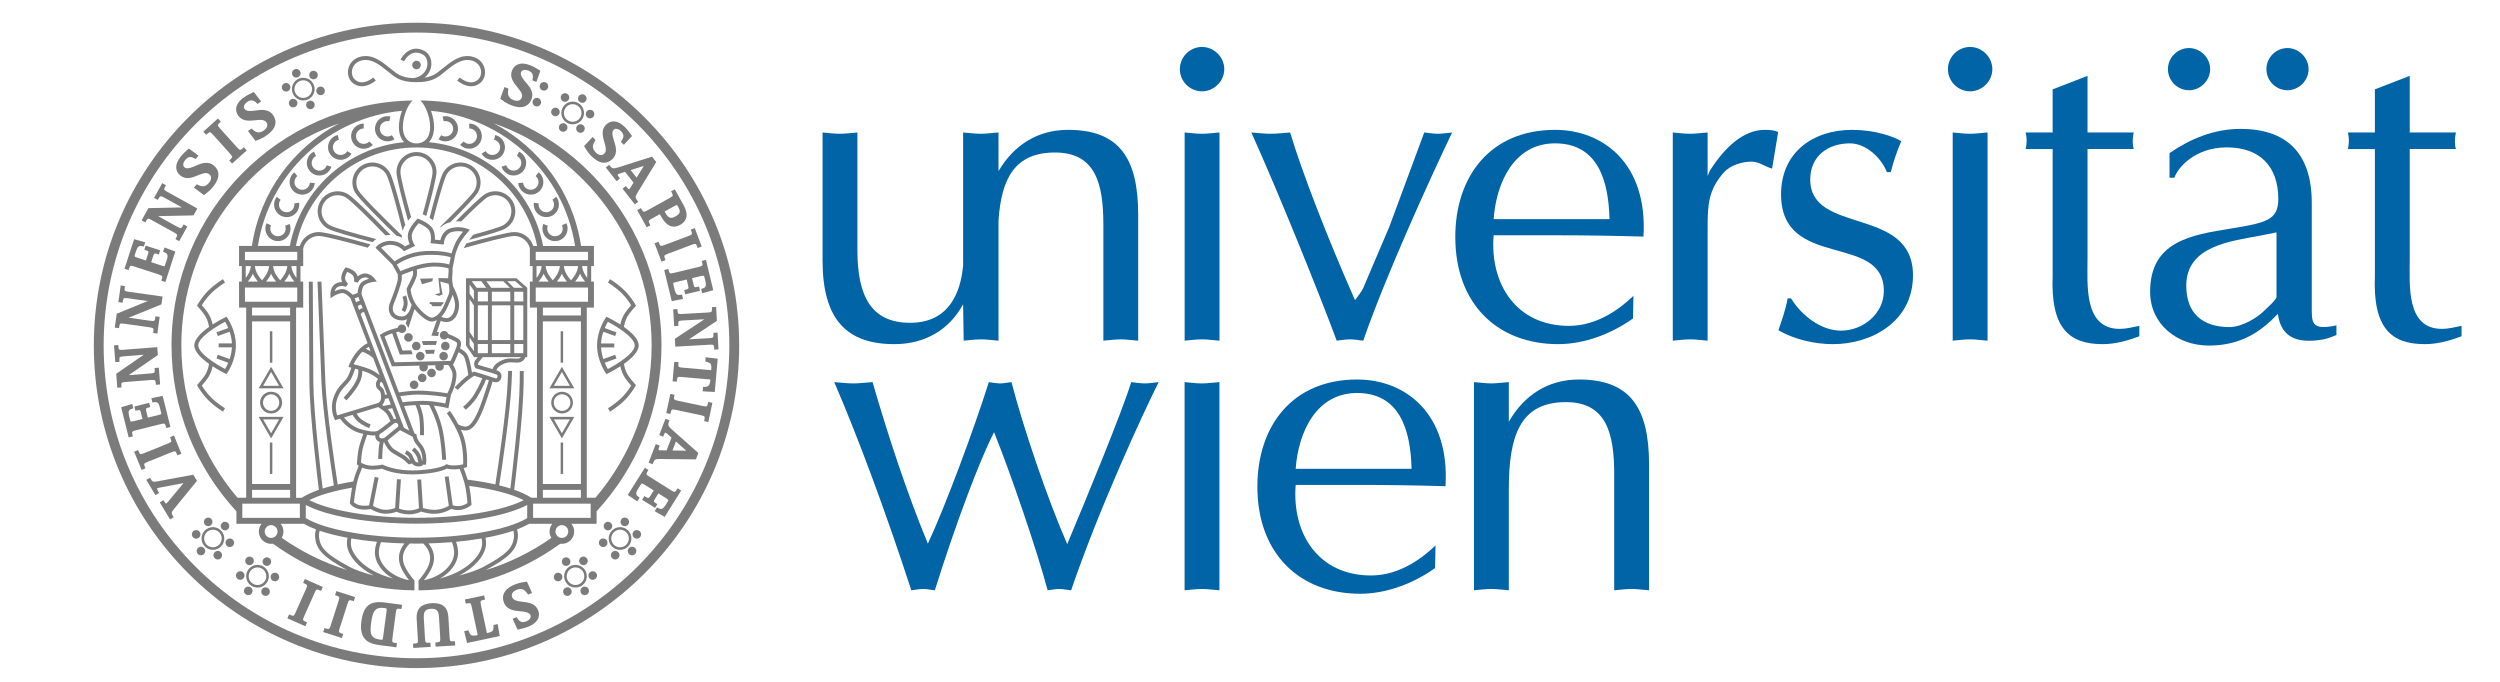 <?xml version="1.0" encoding="utf-8"?>
<!-- Generator: Adobe Illustrator 24.3.0, SVG Export Plug-In . SVG Version: 6.00 Build 0)  -->
<svg version="1.1" id="Ebene_1" xmlns="http://www.w3.org/2000/svg" xmlns:xlink="http://www.w3.org/1999/xlink" x="0px" y="0px"
	 viewBox="0 0 220 60" enable-background="new 0 0 220 60" xml:space="preserve">
<g>
	<path fill="#7C7B7B" d="M25.095,19.862c0.065,0.168,0.064,0.36-0.018,0.537c-0.062,0.132-0.158,0.233-0.275,0.301
		c-0.186,0.107-0.418,0.125-0.627,0.028c-0.132-0.061-0.233-0.159-0.301-0.275c-0.107-0.187-0.125-0.418-0.027-0.627l-0.387-0.182
		c-0.161,0.34-0.131,0.721,0.043,1.022c0.11,0.19,0.278,0.35,0.491,0.449c0.34,0.158,0.72,0.129,1.022-0.045l0,0
		c0.19-0.109,0.349-0.277,0.449-0.49c0.132-0.286,0.134-0.6,0.028-0.872L25.095,19.862L25.095,19.862z"/>
	<path fill="#7C7B7B" d="M25.9,17.898c0.025,0.178-0.019,0.366-0.138,0.52c-0.09,0.114-0.207,0.191-0.336,0.231
		c-0.205,0.063-0.435,0.028-0.617-0.114c-0.115-0.09-0.192-0.207-0.231-0.336c-0.063-0.206-0.028-0.436,0.115-0.616l-0.336-0.264
		c-0.233,0.295-0.29,0.673-0.188,1.006c0.064,0.209,0.192,0.403,0.377,0.548c0.296,0.23,0.673,0.288,1.006,0.186l0,0
		c0.209-0.064,0.402-0.191,0.548-0.376c0.193-0.248,0.266-0.555,0.224-0.843L25.9,17.898L25.9,17.898z"/>
	<path fill="#7C7B7B" d="M27.021,16.55c-0.113,0.091-0.245,0.14-0.379,0.15c-0.214,0.015-0.431-0.071-0.576-0.25
		c-0.092-0.113-0.14-0.245-0.15-0.379c-0.015-0.215,0.071-0.431,0.25-0.575L25.9,15.162c-0.293,0.235-0.434,0.59-0.41,0.938
		c0.015,0.218,0.096,0.436,0.244,0.619c0.236,0.291,0.591,0.432,0.938,0.407h0.001c0.218-0.016,0.435-0.096,0.618-0.244
		c0.244-0.198,0.384-0.481,0.408-0.771l-0.426-0.036C27.257,16.254,27.172,16.427,27.021,16.55"/>
	<path fill="#7C7B7B" d="M28.405,14.948c-0.131,0.063-0.27,0.082-0.403,0.061c-0.212-0.034-0.404-0.166-0.505-0.373
		c-0.064-0.13-0.081-0.27-0.06-0.403c0.034-0.212,0.166-0.404,0.373-0.504l-0.186-0.385c-0.339,0.164-0.556,0.478-0.61,0.822
		c-0.034,0.216-0.004,0.446,0.099,0.658c0.165,0.336,0.478,0.554,0.823,0.608h0.001c0.216,0.034,0.446,0.005,0.657-0.098
		c0.283-0.138,0.482-0.382,0.571-0.66l-0.407-0.131C28.702,14.713,28.58,14.862,28.405,14.948"/>
	<path fill="#7C7B7B" d="M30.126,13.621c-0.142,0.032-0.281,0.019-0.406-0.032c-0.199-0.08-0.356-0.252-0.408-0.477
		c-0.033-0.142-0.018-0.282,0.032-0.407c0.08-0.199,0.253-0.356,0.477-0.407l-0.095-0.417c-0.367,0.083-0.649,0.34-0.779,0.663
		c-0.082,0.203-0.105,0.434-0.052,0.663c0.085,0.365,0.342,0.647,0.665,0.777h0c0.203,0.082,0.433,0.104,0.663,0.052
		c0.307-0.071,0.556-0.264,0.705-0.515l-0.368-0.219C30.468,13.459,30.315,13.577,30.126,13.621"/>
	<path fill="#7C7B7B" d="M32.008,12.661c-0.145,0-0.278-0.045-0.389-0.122c-0.176-0.123-0.29-0.326-0.291-0.556
		c0-0.146,0.045-0.278,0.123-0.389c0.123-0.176,0.326-0.29,0.557-0.289l0.001-0.427c-0.376-0.002-0.709,0.186-0.909,0.471
		c-0.126,0.179-0.2,0.4-0.2,0.635c0.001,0.375,0.187,0.707,0.473,0.907l0,0c0.179,0.125,0.399,0.199,0.634,0.2
		c0.315-0.001,0.601-0.132,0.803-0.343l-0.309-0.296C32.378,12.58,32.203,12.661,32.008,12.661"/>
	<path fill="#7C7B7B" d="M33.951,11.993c-0.142-0.033-0.261-0.106-0.351-0.207c-0.144-0.159-0.209-0.383-0.158-0.608
		c0.033-0.142,0.107-0.261,0.207-0.351c0.16-0.144,0.383-0.209,0.607-0.157l0.098-0.416c-0.366-0.086-0.732,0.021-0.991,0.255
		c-0.163,0.146-0.284,0.344-0.337,0.573c-0.083,0.365,0.023,0.731,0.257,0.99l0,0c0.146,0.163,0.343,0.284,0.573,0.337
		c0.307,0.07,0.615,0.006,0.859-0.154l-0.234-0.358C34.329,11.996,34.14,12.036,33.951,11.993"/>
	<path fill="#7C7B7B" d="M48.5,20.7c-0.116-0.067-0.213-0.169-0.275-0.3c-0.082-0.177-0.082-0.37-0.018-0.537l-0.399-0.155
		c-0.106,0.272-0.104,0.586,0.029,0.872c0.1,0.213,0.259,0.38,0.449,0.49h0.001c0.301,0.174,0.682,0.203,1.022,0.045
		c0.213-0.099,0.381-0.259,0.491-0.449c0.174-0.302,0.203-0.683,0.043-1.023l-0.386,0.182c0.098,0.209,0.08,0.44-0.027,0.627
		c-0.067,0.116-0.169,0.214-0.301,0.275C48.918,20.825,48.685,20.807,48.5,20.7"/>
	<path fill="#7C7B7B" d="M47.541,18.418c-0.119-0.153-0.163-0.341-0.138-0.52l-0.423-0.061c-0.042,0.288,0.031,0.595,0.224,0.843
		c0.145,0.185,0.338,0.312,0.548,0.376l0,0c0.333,0.102,0.71,0.044,1.006-0.186c0.185-0.145,0.313-0.338,0.377-0.548
		c0.102-0.333,0.045-0.711-0.188-1.006l-0.336,0.264c0.143,0.181,0.177,0.411,0.115,0.616c-0.04,0.129-0.116,0.246-0.231,0.336
		c-0.182,0.141-0.412,0.177-0.618,0.114C47.748,18.609,47.631,18.532,47.541,18.418"/>
	<path fill="#7C7B7B" d="M46.03,16.074l-0.426,0.036c0.024,0.291,0.164,0.573,0.408,0.771c0.183,0.148,0.4,0.229,0.618,0.244h0
		c0.348,0.025,0.702-0.116,0.938-0.407c0.148-0.183,0.229-0.401,0.244-0.619c0.024-0.348-0.116-0.703-0.409-0.938l-0.268,0.333
		c0.18,0.144,0.265,0.361,0.251,0.575c-0.01,0.134-0.058,0.266-0.15,0.379c-0.145,0.179-0.362,0.265-0.576,0.25
		c-0.135-0.009-0.266-0.058-0.379-0.149C46.13,16.427,46.045,16.254,46.03,16.074"/>
	<path fill="#7C7B7B" d="M45.366,15.43L45.366,15.43c0.345-0.054,0.658-0.271,0.823-0.608c0.103-0.211,0.133-0.442,0.099-0.658
		c-0.055-0.344-0.272-0.659-0.61-0.822l-0.186,0.385c0.208,0.1,0.34,0.291,0.373,0.504c0.021,0.133,0.004,0.273-0.06,0.403
		c-0.101,0.207-0.293,0.34-0.505,0.373c-0.133,0.021-0.272,0.003-0.403-0.061c-0.175-0.086-0.296-0.235-0.351-0.407l-0.408,0.131
		c0.089,0.277,0.288,0.521,0.571,0.66C44.921,15.435,45.15,15.465,45.366,15.43"/>
	<path fill="#7C7B7B" d="M44.356,12.546c-0.13-0.323-0.412-0.58-0.779-0.663l-0.095,0.417c0.225,0.051,0.396,0.208,0.477,0.407
		c0.05,0.125,0.065,0.265,0.032,0.406c-0.053,0.225-0.209,0.397-0.409,0.477c-0.125,0.05-0.264,0.064-0.406,0.032
		c-0.19-0.044-0.342-0.162-0.434-0.317l-0.367,0.219c0.149,0.251,0.398,0.443,0.705,0.515c0.23,0.053,0.46,0.03,0.663-0.052l0.001,0
		c0.323-0.13,0.579-0.412,0.665-0.777C44.461,12.98,44.438,12.748,44.356,12.546"/>
	<path fill="#7C7B7B" d="M42.201,11.347c-0.2-0.285-0.533-0.473-0.909-0.471l0.002,0.427c0.23-0.001,0.433,0.113,0.556,0.289
		c0.077,0.11,0.123,0.243,0.123,0.389c0,0.23-0.115,0.433-0.291,0.557c-0.111,0.077-0.243,0.122-0.388,0.122
		c-0.195,0-0.37-0.081-0.494-0.211l-0.309,0.296c0.202,0.211,0.488,0.342,0.803,0.343c0.235-0.001,0.454-0.074,0.634-0.2l0,0
		c0.286-0.2,0.473-0.532,0.473-0.907C42.401,11.747,42.327,11.527,42.201,11.347"/>
	<path fill="#7C7B7B" d="M39.94,10.509c-0.259-0.233-0.626-0.341-0.991-0.255l0.098,0.416c0.224-0.052,0.447,0.013,0.607,0.157
		c0.1,0.09,0.174,0.209,0.207,0.351c0.051,0.225-0.014,0.448-0.158,0.608c-0.09,0.1-0.21,0.173-0.351,0.206
		c-0.19,0.044-0.378,0.004-0.529-0.094l-0.234,0.358c0.244,0.16,0.552,0.224,0.859,0.153c0.229-0.053,0.426-0.175,0.573-0.337
		l0-0.001c0.233-0.259,0.34-0.625,0.257-0.99C40.224,10.853,40.103,10.655,39.94,10.509"/>
	<path fill="#7C7B7B" d="M36.651,2C20.994,2,8.256,14.738,8.256,30.395c0,15.657,12.738,28.396,28.396,28.396
		c15.657,0,28.396-12.739,28.396-28.396C65.047,14.738,52.308,2,36.651,2 M36.651,57.925c-15.18,0-27.53-12.35-27.53-27.53
		c0-15.18,12.35-27.53,27.53-27.53c15.18,0,27.53,12.35,27.53,27.53C64.181,45.575,51.831,57.925,36.651,57.925"/>
	<path fill="#7C7B7B" d="M23.858,32.281l-0.001-0.002l-1.094,1.895h0.002h2.187h0.002l-1.095-1.895L23.858,32.281L23.858,32.281z
		 M23.154,33.95l0.704-1.219l0.704,1.219H23.154L23.154,33.95z"/>
	<path fill="#7C7B7B" d="M23.858,36.384c0.005,0,0.01,0.001,0.015,0.001c0.527,0,0.956-0.429,0.956-0.956
		c0-0.527-0.429-0.956-0.956-0.956c-0.005,0-0.01,0-0.015,0.001c-0.005,0-0.01-0.001-0.015-0.001c-0.527,0-0.956,0.429-0.956,0.956
		c0,0.527,0.429,0.956,0.956,0.956C23.847,36.385,23.852,36.384,23.858,36.384 M23.142,35.429c0-0.398,0.32-0.721,0.716-0.73
		c0.396,0.008,0.716,0.332,0.716,0.73c0,0.398-0.32,0.721-0.716,0.729C23.462,36.15,23.142,35.827,23.142,35.429"/>
	<path fill="#7C7B7B" d="M31.837,7.59c0.501,0,0.978-0.281,1.235-0.509l-0.23-0.259c-0.038,0.034-0.951,0.824-1.636,0.157
		c-0.219-0.213-0.298-0.585-0.195-0.926c0.117-0.391,0.44-0.664,0.886-0.749c0.82-0.157,1.502,0.395,2.225,0.978
		c0.165,0.133,0.336,0.271,0.506,0.398c0.733,0.544,1.588,0.548,2.023,0.548c0.436,0,1.29-0.004,2.023-0.548
		c0.17-0.126,0.341-0.264,0.506-0.397c0.723-0.583,1.407-1.134,2.226-0.978c0.445,0.085,0.769,0.358,0.886,0.749
		c0.103,0.34,0.024,0.712-0.195,0.926c-0.685,0.667-1.598-0.123-1.636-0.157l-0.23,0.259c0.257,0.228,0.734,0.509,1.235,0.509
		c0.296,0,0.6-0.098,0.872-0.363c0.314-0.306,0.426-0.805,0.285-1.273c-0.156-0.519-0.576-0.88-1.153-0.99
		c-0.979-0.187-1.756,0.442-2.508,1.049c-0.162,0.131-0.33,0.267-0.494,0.389c-0.357,0.265-0.769,0.384-1.123,0.436
		c0.353-0.274,0.574-0.667,0.61-1.122c0.041-0.521-0.185-0.999-0.576-1.217c-0.393-0.218-0.775-0.272-1.137-0.158
		c-0.649,0.204-0.983,0.874-0.997,0.902l0.312,0.152c0.003-0.006,0.28-0.565,0.789-0.724c0.268-0.084,0.559-0.04,0.864,0.13
		c0.273,0.152,0.429,0.5,0.399,0.887c-0.04,0.501-0.366,0.91-0.873,1.096c-0.123,0.045-0.224,0.081-0.378,0.09
		c-0.404-0.011-1.019-0.097-1.525-0.472c-0.164-0.122-0.332-0.258-0.495-0.389c-0.752-0.607-1.53-1.235-2.507-1.049
		c-0.577,0.11-0.997,0.47-1.153,0.99c-0.141,0.468-0.029,0.968,0.286,1.273C31.237,7.492,31.541,7.59,31.837,7.59"/>
	<path fill="#7C7B7B" d="M20.158,46.172c-0.068-0.196-0.284-0.3-0.48-0.234c-0.196,0.069-0.302,0.285-0.234,0.48
		c0.067,0.191,0.284,0.302,0.48,0.235C20.12,46.586,20.224,46.364,20.158,46.172"/>
	<path fill="#7C7B7B" d="M17.558,48.134c-0.196,0.069-0.302,0.285-0.233,0.48c0.067,0.191,0.284,0.302,0.48,0.235
		c0.196-0.068,0.3-0.289,0.233-0.481C17.971,48.171,17.755,48.068,17.558,48.134"/>
	<path fill="#7C7B7B" d="M19.235,48.488c-0.199-0.037-0.403,0.095-0.443,0.299c-0.039,0.203,0.1,0.404,0.3,0.443
		c0.204,0.039,0.401-0.096,0.442-0.299C19.572,48.726,19.438,48.526,19.235,48.488"/>
	<path fill="#7C7B7B" d="M17.95,45.853c-0.039,0.204,0.101,0.404,0.3,0.443c0.204,0.04,0.401-0.096,0.442-0.299
		c0.038-0.204-0.095-0.404-0.299-0.442C18.194,45.517,17.99,45.65,17.95,45.853"/>
	<path fill="#7C7B7B" d="M17.51,46.738c-0.157-0.136-0.4-0.115-0.533,0.038c-0.136,0.157-0.118,0.396,0.038,0.533
		c0.157,0.135,0.397,0.119,0.532-0.037C17.679,47.118,17.667,46.875,17.51,46.738"/>
	<path fill="#7C7B7B" d="M19.938,47.514c-0.136,0.157-0.118,0.396,0.038,0.533c0.157,0.135,0.397,0.119,0.532-0.037
		c0.132-0.154,0.119-0.396-0.037-0.534C20.315,47.34,20.071,47.361,19.938,47.514"/>
	<path fill="#7C7B7B" d="M18.03,46.682c-0.389,0.391-0.389,1.025,0.001,1.414c0.39,0.389,1.024,0.389,1.414-0.001
		c0.389-0.39,0.389-1.025-0.002-1.414C19.053,46.291,18.419,46.291,18.03,46.682 M19.286,47.935
		c-0.302,0.302-0.793,0.303-1.095,0.001c-0.302-0.301-0.303-0.793-0.001-1.095c0.302-0.302,0.793-0.303,1.095-0.001
		C19.587,47.141,19.587,47.633,19.286,47.935"/>
	<path fill="#7C7B7B" d="M23.292,49.099c-0.178,0.106-0.239,0.339-0.133,0.517c0.104,0.174,0.338,0.239,0.518,0.134
		c0.178-0.105,0.236-0.343,0.132-0.518C23.703,49.053,23.471,48.994,23.292,49.099"/>
	<path fill="#7C7B7B" d="M21.654,51.674c-0.178,0.106-0.239,0.339-0.133,0.516c0.104,0.174,0.338,0.239,0.518,0.134
		c0.178-0.106,0.236-0.343,0.132-0.518C22.066,51.627,21.834,51.569,21.654,51.674"/>
	<path fill="#7C7B7B" d="M23.368,51.685c-0.202,0.003-0.376,0.174-0.375,0.381c0.002,0.207,0.18,0.376,0.382,0.373
		c0.208-0.002,0.374-0.174,0.373-0.382C23.745,51.851,23.574,51.682,23.368,51.685"/>
	<path fill="#7C7B7B" d="M21.582,49.361c0.002,0.207,0.179,0.376,0.382,0.374c0.208-0.003,0.374-0.174,0.374-0.382
		c-0.003-0.207-0.174-0.376-0.381-0.373C21.754,48.983,21.58,49.153,21.582,49.361"/>
	<path fill="#7C7B7B" d="M21.328,50.316c-0.18-0.102-0.415-0.032-0.515,0.144c-0.102,0.181-0.036,0.411,0.144,0.514
		c0.181,0.101,0.413,0.037,0.514-0.143C21.569,50.654,21.508,50.419,21.328,50.316"/>
	<path fill="#7C7B7B" d="M24.377,50.446c-0.18-0.102-0.415-0.032-0.515,0.144c-0.102,0.181-0.036,0.411,0.144,0.514
		c0.181,0.101,0.413,0.037,0.514-0.143C24.618,50.784,24.557,50.549,24.377,50.446"/>
	<path fill="#7C7B7B" d="M23.495,51.257c0.303-0.46,0.176-1.081-0.284-1.385c-0.46-0.303-1.082-0.176-1.385,0.284
		c-0.303,0.46-0.176,1.081,0.285,1.385C22.57,51.845,23.191,51.717,23.495,51.257 M22.234,51.353
		c-0.357-0.235-0.455-0.716-0.22-1.073c0.235-0.357,0.716-0.456,1.073-0.22c0.357,0.235,0.455,0.716,0.22,1.073
		C23.072,51.49,22.59,51.589,22.234,51.353"/>
	<path fill="#7C7B7B" d="M53.858,46.418c0.069-0.195-0.038-0.411-0.233-0.48c-0.196-0.066-0.412,0.037-0.48,0.234
		c-0.066,0.192,0.038,0.413,0.233,0.481C53.574,46.72,53.791,46.61,53.858,46.418"/>
	<path fill="#7C7B7B" d="M55.744,48.134c-0.196-0.066-0.412,0.037-0.48,0.234c-0.066,0.192,0.038,0.413,0.234,0.481
		c0.196,0.067,0.413-0.044,0.48-0.235C56.045,48.418,55.94,48.203,55.744,48.134"/>
	<path fill="#7C7B7B" d="M54.067,48.488c-0.203,0.038-0.337,0.238-0.299,0.442c0.041,0.203,0.238,0.338,0.442,0.299
		c0.199-0.039,0.339-0.24,0.3-0.443C54.471,48.583,54.266,48.451,54.067,48.488"/>
	<path fill="#7C7B7B" d="M54.61,45.997c0.041,0.203,0.239,0.338,0.442,0.299c0.199-0.038,0.339-0.239,0.3-0.442
		c-0.04-0.204-0.244-0.336-0.444-0.299C54.706,45.593,54.572,45.793,54.61,45.997"/>
	<path fill="#7C7B7B" d="M55.792,46.738c-0.156,0.137-0.169,0.38-0.037,0.534c0.135,0.156,0.375,0.172,0.532,0.037
		c0.156-0.137,0.174-0.375,0.038-0.533C56.192,46.624,55.948,46.602,55.792,46.738"/>
	<path fill="#7C7B7B" d="M52.831,47.476c-0.156,0.137-0.169,0.38-0.037,0.534c0.135,0.157,0.375,0.172,0.532,0.037
		c0.156-0.137,0.174-0.375,0.038-0.533C53.231,47.361,52.988,47.34,52.831,47.476"/>
	<path fill="#7C7B7B" d="M55.272,46.682c-0.389-0.39-1.023-0.391-1.413-0.001c-0.39,0.389-0.391,1.024-0.002,1.414
		c0.39,0.39,1.024,0.391,1.414,0.001C55.661,47.706,55.662,47.072,55.272,46.682 M54.017,47.935
		c-0.301-0.302-0.301-0.794,0.001-1.096c0.302-0.302,0.793-0.301,1.095,0.001s0.301,0.794-0.001,1.095
		C54.81,48.238,54.318,48.237,54.017,47.935"/>
	<path fill="#7C7B7B" d="M49.494,49.231c-0.103,0.174-0.046,0.412,0.132,0.518c0.179,0.105,0.414,0.04,0.518-0.134
		c0.106-0.178,0.045-0.41-0.133-0.517C49.831,48.994,49.599,49.053,49.494,49.231"/>
	<path fill="#7C7B7B" d="M51.648,51.674c-0.179-0.104-0.412-0.046-0.517,0.132c-0.103,0.174-0.046,0.412,0.132,0.518
		c0.179,0.105,0.414,0.04,0.518-0.134C51.887,52.013,51.826,51.78,51.648,51.674"/>
	<path fill="#7C7B7B" d="M49.935,51.685c-0.207-0.003-0.378,0.166-0.381,0.373c0,0.208,0.166,0.38,0.373,0.382
		c0.203,0.003,0.38-0.167,0.382-0.373C50.31,51.859,50.137,51.688,49.935,51.685"/>
	<path fill="#7C7B7B" d="M50.965,49.353c0,0.207,0.166,0.379,0.373,0.382c0.203,0.002,0.38-0.167,0.382-0.374
		c0.001-0.208-0.172-0.378-0.375-0.381C51.139,48.977,50.968,49.146,50.965,49.353"/>
	<path fill="#7C7B7B" d="M51.974,50.316c-0.18,0.103-0.241,0.338-0.143,0.515c0.101,0.18,0.333,0.244,0.514,0.143
		c0.18-0.103,0.246-0.333,0.144-0.514C52.389,50.284,52.154,50.214,51.974,50.316"/>
	<path fill="#7C7B7B" d="M48.926,50.446c-0.181,0.103-0.241,0.338-0.143,0.515c0.101,0.181,0.333,0.244,0.514,0.143
		c0.18-0.103,0.246-0.333,0.144-0.514C49.341,50.414,49.106,50.344,48.926,50.446"/>
	<path fill="#7C7B7B" d="M51.477,50.156c-0.304-0.46-0.925-0.587-1.385-0.284c-0.46,0.304-0.588,0.925-0.284,1.385
		c0.303,0.46,0.925,0.588,1.385,0.284C51.652,51.238,51.78,50.617,51.477,50.156 M51.068,51.353
		c-0.357,0.235-0.838,0.136-1.073-0.22c-0.235-0.357-0.137-0.838,0.22-1.073c0.357-0.235,0.838-0.136,1.073,0.22
		C51.524,50.637,51.425,51.118,51.068,51.353"/>
	<path fill="#7C7B7B" d="M19.933,27.87l-0.134,0.066c-0.112,0.055-0.576,0.289-1.089,0.621c-0.044-0.216-0.134-0.545-0.319-0.873
		c-0.149-0.265-0.475-0.648-0.63-0.824c0.117-0.194,0.4-0.628,0.808-1.035c0.561-0.561,1.224-0.954,1.231-0.958l-0.176-0.299
		c-0.029,0.017-0.707,0.418-1.3,1.012c-0.58,0.58-0.914,1.194-0.928,1.219l-0.058,0.108l0.083,0.091
		c0.005,0.005,0.493,0.542,0.669,0.855c0.213,0.379,0.285,0.768,0.306,0.916c-0.659,0.466-1.297,1.063-1.297,1.626
		c0,0.564,0.638,1.16,1.297,1.626c-0.021,0.148-0.092,0.535-0.306,0.916c-0.176,0.313-0.665,0.85-0.669,0.856l-0.083,0.09
		l0.058,0.108c0.014,0.026,0.348,0.639,0.928,1.22c0.593,0.593,1.272,0.995,1.3,1.012l0.175-0.299
		c-0.007-0.003-0.669-0.395-1.231-0.957c-0.407-0.407-0.69-0.841-0.808-1.035c0.155-0.177,0.481-0.559,0.63-0.824
		c0.185-0.328,0.275-0.657,0.319-0.873c0.513,0.332,0.977,0.565,1.089,0.621l0.134,0.066l0.085-0.124
		c0.03-0.044,0.743-1.096,0.743-2.408c0-1.312-0.713-2.354-0.744-2.398L19.933,27.87L19.933,27.87z M19.169,29.572l1.041-0.379
		c0.1,0.301,0.182,0.652,0.201,1.029h-1.167v0.346h1.167c-0.02,0.376-0.103,0.726-0.204,1.028l-1.038-0.378l-0.118,0.325
		l1.035,0.377c-0.102,0.245-0.205,0.436-0.274,0.553c-0.772-0.401-2.367-1.374-2.367-2.079c0-0.704,1.596-1.678,2.368-2.079
		c0.069,0.116,0.173,0.307,0.275,0.552l-1.038,0.378L19.169,29.572L19.169,29.572z"/>
	<path fill="#7C7B7B" d="M55.213,32.938c-0.213-0.379-0.285-0.768-0.306-0.916c0.659-0.466,1.297-1.063,1.297-1.626
		c0-0.563-0.638-1.16-1.297-1.626c0.021-0.147,0.092-0.535,0.306-0.916c0.176-0.313,0.665-0.85,0.669-0.855l0.083-0.091
		l-0.058-0.108c-0.014-0.026-0.347-0.639-0.928-1.22c-0.593-0.593-1.272-0.994-1.301-1.011l-0.175,0.299
		c0.007,0.004,0.669,0.396,1.231,0.958c0.407,0.407,0.69,0.841,0.807,1.035c-0.155,0.176-0.481,0.558-0.63,0.824
		c-0.185,0.328-0.275,0.657-0.319,0.873c-0.513-0.332-0.977-0.566-1.089-0.621l-0.134-0.066l-0.085,0.122
		c-0.03,0.044-0.743,1.086-0.743,2.398c0,1.312,0.713,2.364,0.743,2.408l0.085,0.123l0.134-0.066
		c0.112-0.055,0.576-0.289,1.089-0.621c0.044,0.216,0.135,0.545,0.319,0.873c0.149,0.265,0.475,0.647,0.63,0.824
		c-0.117,0.194-0.4,0.628-0.807,1.036c-0.561,0.561-1.225,0.954-1.231,0.958l0.175,0.299c0.029-0.017,0.708-0.418,1.301-1.012
		c0.581-0.581,0.914-1.194,0.928-1.22l0.058-0.108l-0.083-0.09C55.877,33.788,55.389,33.251,55.213,32.938 M53.49,32.474
		c-0.068-0.117-0.172-0.309-0.273-0.553l1.035-0.377l-0.118-0.325l-1.038,0.378c-0.1-0.301-0.183-0.652-0.203-1.028h1.167v-0.346
		h-1.168c0.019-0.377,0.101-0.728,0.202-1.029l1.04,0.379l0.118-0.325l-1.037-0.378c0.103-0.245,0.206-0.436,0.275-0.552
		c0.772,0.401,2.367,1.375,2.367,2.079C55.857,31.1,54.262,32.073,53.49,32.474"/>
	<polygon fill="#7C7B7B" points="49.554,29.151 49.338,29.151 49.338,31.915 49.554,31.915 49.554,29.151 	"/>
	<polygon fill="#7C7B7B" points="49.338,41.706 49.554,41.706 49.554,38.942 49.338,38.942 49.338,41.706 	"/>
	<path fill="#7C7B7B" d="M48.351,34.175h2.189l-1.094-1.895L48.351,34.175L48.351,34.175z M48.741,33.95l0.705-1.221l0.705,1.221
		H48.741L48.741,33.95z"/>
	<path fill="#7C7B7B" d="M49.446,38.578l1.094-1.896h-2.189L49.446,38.578L49.446,38.578z M49.446,38.128l-0.705-1.22h1.409
		L49.446,38.128L49.446,38.128z"/>
	<path fill="#7C7B7B" d="M50.418,35.429c0-0.527-0.429-0.956-0.956-0.956s-0.956,0.429-0.956,0.956c0,0.527,0.429,0.956,0.956,0.956
		S50.418,35.956,50.418,35.429 M48.73,35.429c0-0.404,0.328-0.732,0.732-0.732c0.403,0,0.731,0.328,0.731,0.732
		c0,0.403-0.328,0.731-0.731,0.731C49.059,36.16,48.73,35.832,48.73,35.429"/>
	<polygon fill="#7C7B7B" points="23.965,31.915 23.967,31.915 23.967,29.67 23.965,29.67 23.965,29.151 23.748,29.151 
		23.748,31.915 23.75,31.915 23.965,31.915 	"/>
	<polygon fill="#7C7B7B" points="23.75,38.942 23.748,38.942 23.748,41.706 23.965,41.706 23.965,41.187 23.967,41.187 
		23.967,38.942 23.965,38.942 23.75,38.942 	"/>
	<path fill="#7C7B7B" d="M22.764,36.683h-0.002l1.095,1.895l0.001-0.001l0.001,0.001l1.095-1.895h-0.002H22.764L22.764,36.683z
		 M23.858,38.126l-0.704-1.219h1.407L23.858,38.126L23.858,38.126z"/>
	<path fill="#7C7B7B" d="M46.393,53.013c-0.297-0.055-0.602-0.067-0.843-0.125c-0.245-0.059-0.404-0.145-0.482-0.336
		c-0.021-0.054-0.032-0.107-0.032-0.158c0-0.176,0.118-0.36,0.42-0.486c0.134-0.055,0.247-0.075,0.343-0.075
		c0.317-0.001,0.492,0.235,0.618,0.412l0.056,0.079l0.346-0.142l-0.446-0.998l-0.088,0.012c-0.185,0.023-0.554,0.066-0.96,0.23
		c-0.306,0.124-0.568,0.276-0.758,0.47c-0.19,0.192-0.307,0.433-0.306,0.705c0,0.145,0.031,0.295,0.095,0.453
		c0.151,0.377,0.46,0.551,0.791,0.643c0.268,0.074,0.621,0.078,0.928,0.127c0.152,0.023,0.292,0.058,0.396,0.108
		c0.106,0.052,0.171,0.113,0.206,0.199c0.016,0.04,0.024,0.08,0.024,0.12c0,0.144-0.106,0.314-0.392,0.433
		c-0.112,0.045-0.207,0.062-0.287,0.062c-0.248,0-0.396-0.17-0.502-0.349l-0.053-0.091l-0.357,0.145l0.052,0.114l0.378,0.84
		l0.095-0.02c0.157-0.033,0.515-0.102,0.859-0.241c0.583-0.234,0.935-0.607,0.935-1.067c0-0.126-0.027-0.255-0.079-0.383
		C47.172,53.247,46.777,53.086,46.393,53.013"/>
	<path fill="#7C7B7B" d="M52.361,12.401l0.05-0.081l-0.264-0.266l-0.745,0.799l0.045,0.078c0.094,0.162,0.276,0.486,0.586,0.796
		c0.33,0.33,0.678,0.557,1.045,0.592l0.004,0c0.288,0.025,0.577-0.084,0.827-0.335c0.189-0.188,0.275-0.409,0.294-0.632
		c0.011-0.116,0.004-0.232-0.011-0.348c-0.027-0.213-0.113-0.453-0.184-0.691c-0.072-0.237-0.129-0.472-0.112-0.644
		c0.01-0.105,0.04-0.182,0.102-0.244c0.071-0.07,0.155-0.1,0.259-0.092c0.112,0.009,0.251,0.073,0.394,0.217
		c0.18,0.183,0.217,0.331,0.206,0.466c-0.011,0.134-0.082,0.265-0.163,0.372l-0.062,0.083l0.27,0.272l0.086-0.093l0.628-0.677
		l-0.057-0.08c-0.092-0.129-0.296-0.433-0.556-0.696c-0.305-0.304-0.618-0.482-0.927-0.51c-0.273-0.025-0.535,0.077-0.745,0.288
		c-0.189,0.188-0.276,0.411-0.294,0.632c-0.015,0.173,0.007,0.346,0.043,0.515c0.093,0.412,0.259,0.811,0.23,1.093
		c-0.011,0.121-0.05,0.217-0.138,0.307c-0.093,0.091-0.201,0.132-0.327,0.121c-0.125-0.011-0.271-0.077-0.42-0.226
		c-0.218-0.221-0.259-0.402-0.247-0.564C52.194,12.679,52.286,12.521,52.361,12.401"/>
	<path fill="#7C7B7B" d="M12.69,40.864c0.002-0.042,0.006-0.05,0.043-0.087c0.038-0.035,0.12-0.078,0.244-0.128l2.119-0.854
		c0.135-0.055,0.228-0.08,0.277-0.079c0.044,0.002,0.052,0.006,0.084,0.037c0.03,0.032,0.068,0.101,0.111,0.207l0.045,0.111
		l0.348-0.138l-0.046-0.112l-0.603-1.495l-0.346,0.143l0.045,0.111c0.045,0.11,0.065,0.187,0.064,0.23
		c-0.003,0.042-0.006,0.052-0.043,0.089c-0.039,0.034-0.119,0.078-0.243,0.128l-2.119,0.855c-0.132,0.054-0.224,0.077-0.274,0.077
		c-0.045-0.003-0.055-0.008-0.086-0.037c-0.03-0.032-0.068-0.1-0.111-0.205l-0.045-0.111l-0.347,0.137l0.649,1.608l0.346-0.146
		l-0.045-0.11C12.708,40.984,12.689,40.906,12.69,40.864"/>
	<path fill="#7C7B7B" d="M17.335,42.312l-0.044-0.072l-0.282-0.467l-3.2,0.594c-0.095,0.019-0.169,0.027-0.226,0.027
		c-0.078-0.001-0.117-0.014-0.162-0.046c-0.045-0.033-0.099-0.098-0.164-0.206l-0.062-0.103l-0.321,0.192l0.806,1.342L14,43.377
		l-0.062-0.103c-0.09-0.145-0.121-0.244-0.118-0.275c0.004-0.024-0.006-0.01,0.021-0.031c0.022-0.016,0.083-0.035,0.22-0.061
		l2.088-0.394l-1.343,1.62c-0.093,0.111-0.133,0.145-0.165,0.166c-0.019,0.011-0.028,0.012-0.031,0.012c-0.003,0-0.015,0-0.047-0.03
		c-0.031-0.029-0.072-0.085-0.118-0.162l-0.063-0.104l-0.321,0.193l0.902,1.501l0.321-0.195l-0.062-0.103
		c-0.084-0.137-0.113-0.219-0.111-0.274c-0.004-0.071,0.054-0.173,0.226-0.377L17.335,42.312L17.335,42.312z"/>
	<path fill="#7C7B7B" d="M11.626,38.078c0.003-0.066,0.009-0.075,0.044-0.106c0.038-0.031,0.128-0.067,0.272-0.101l2.218-0.553
		c0.109-0.027,0.19-0.041,0.244-0.04c0.071,0.003,0.082,0.011,0.109,0.04c0.026,0.031,0.06,0.106,0.09,0.231l0.029,0.116
		l0.364-0.088l-0.029-0.118l-0.654-2.623l-0.993,0.204l0.096,0.384l0.113-0.023c0.054-0.011,0.103-0.016,0.146-0.016
		c0.097,0.001,0.158,0.023,0.217,0.077c0.058,0.056,0.115,0.156,0.156,0.325l0.119,0.474c0.019,0.073,0.027,0.125,0.027,0.151
		c-0.006,0.033,0.006,0.011-0.016,0.031c-0.024,0.018-0.099,0.045-0.219,0.075l-0.95,0.235l-0.139-0.557
		c-0.018-0.071-0.025-0.125-0.025-0.163c0.003-0.067,0.011-0.074,0.039-0.099c0.031-0.026,0.105-0.055,0.22-0.081l0.119-0.028
		l-0.094-0.375l-1.302,0.323l0.091,0.375l0.118-0.029c0.096-0.024,0.167-0.036,0.211-0.035c0.055,0.003,0.055,0.006,0.076,0.028
		c0.021,0.023,0.05,0.09,0.077,0.202l0.139,0.558l-0.795,0.199c-0.078,0.02-0.138,0.029-0.177,0.029
		c-0.049-0.002-0.054-0.008-0.068-0.02c-0.014-0.013-0.038-0.056-0.057-0.138l-0.082-0.329c-0.03-0.12-0.043-0.217-0.043-0.291
		c0.002-0.133,0.034-0.193,0.08-0.239c0.047-0.048,0.126-0.084,0.228-0.117l0.107-0.034l-0.095-0.381l-0.973,0.285l0.662,2.658
		l0.365-0.092l-0.029-0.117C11.638,38.191,11.626,38.123,11.626,38.078"/>
	<path fill="#7C7B7B" d="M18.234,11.781c0.126-0.115,0.202-0.15,0.234-0.147c0.02,0,0.044,0.006,0.089,0.038
		c0.044,0.031,0.102,0.087,0.173,0.166l1.529,1.699c0.136,0.148,0.179,0.239,0.176,0.273c0.004,0.032-0.032,0.102-0.172,0.225
		l-0.091,0.082l0.253,0.277l0.089-0.08l1.195-1.075l-0.25-0.28l-0.09,0.082c-0.125,0.114-0.201,0.15-0.233,0.146
		c-0.02,0-0.045-0.006-0.089-0.038c-0.044-0.031-0.102-0.086-0.172-0.165l-1.53-1.698c-0.136-0.147-0.179-0.238-0.174-0.273
		c-0.005-0.033,0.033-0.103,0.171-0.225l0.089-0.081l-0.25-0.28l-1.284,1.156l0.248,0.281L18.234,11.781L18.234,11.781z"/>
	<path fill="#7C7B7B" d="M10.686,33.972c-0.003-0.032-0.005-0.062-0.005-0.089c-0.002-0.138,0.018-0.177,0.044-0.198
		c0.028-0.027,0.125-0.058,0.306-0.069l2.28-0.179c0.039-0.003,0.074-0.005,0.106-0.005c0.15-0.003,0.206,0.021,0.226,0.045
		c0.025,0.022,0.055,0.102,0.066,0.264l0.009,0.122l0.374-0.032l-0.009-0.12l-0.105-1.355l-0.375,0.029l0.01,0.121
		c0.003,0.034,0.005,0.065,0.005,0.093c0.002,0.137-0.018,0.174-0.044,0.195c-0.028,0.027-0.126,0.057-0.307,0.069l-1.94,0.15
		l2.565-1.77l-0.053-0.693l-3.025,0.233c-0.042,0.003-0.08,0.006-0.114,0.007c-0.148,0.004-0.202-0.021-0.22-0.042
		c-0.024-0.021-0.053-0.101-0.064-0.266l-0.01-0.121l-0.373,0.032l0.114,1.471l0.373-0.024l-0.009-0.122
		c-0.003-0.033-0.005-0.062-0.005-0.089c-0.002-0.138,0.019-0.178,0.045-0.2c0.028-0.027,0.125-0.058,0.307-0.07l1.792-0.14
		l-2.423,1.675l0.094,1.226l0.375-0.025L10.686,33.972L10.686,33.972z"/>
	<path fill="#7C7B7B" d="M21.953,10.619c0.034,0,0.068-0.001,0.101-0.002c0.301-0.013,0.6-0.068,0.847-0.067
		c0.253,0.002,0.427,0.05,0.546,0.218c0.052,0.075,0.077,0.154,0.077,0.236c0,0.149-0.087,0.323-0.31,0.48
		c-0.18,0.126-0.327,0.166-0.452,0.166c-0.236,0.002-0.424-0.155-0.559-0.277l-0.072-0.063l-0.308,0.215l0.659,0.871l0.084-0.031
		c0.176-0.065,0.526-0.189,0.884-0.44c0.466-0.327,0.793-0.714,0.796-1.172c0.001-0.208-0.072-0.422-0.219-0.63
		c-0.232-0.336-0.573-0.436-0.917-0.45c-0.02-0.001-0.04-0.001-0.061-0.001c-0.317,0.001-0.713,0.095-1.035,0.093
		c-0.239,0-0.408-0.05-0.493-0.173c-0.039-0.057-0.059-0.117-0.059-0.181c0-0.127,0.08-0.289,0.294-0.439
		c0.15-0.105,0.273-0.139,0.376-0.139c0.183-0.001,0.337,0.114,0.457,0.24l0.071,0.076l0.316-0.221l-0.076-0.1l-0.558-0.733
		l-0.089,0.041c-0.144,0.068-0.479,0.216-0.782,0.428c-0.441,0.309-0.692,0.67-0.694,1.056c0,0.191,0.065,0.379,0.186,0.552
		C21.217,10.532,21.595,10.622,21.953,10.619"/>
	<path fill="#7C7B7B" d="M15.871,15.445c0.2,0.164,0.423,0.228,0.639,0.227c0.181,0,0.358-0.042,0.529-0.098
		c0.405-0.137,0.791-0.347,1.075-0.343c0.116,0.001,0.212,0.028,0.307,0.105c0.103,0.085,0.153,0.19,0.154,0.318
		c0,0.124-0.052,0.274-0.181,0.434c-0.202,0.245-0.381,0.304-0.547,0.306c-0.169,0-0.331-0.073-0.455-0.134l-0.086-0.042
		l-0.237,0.291l0.872,0.657l0.072-0.053c0.151-0.11,0.455-0.325,0.73-0.665c0.288-0.358,0.476-0.722,0.478-1.085
		c0.002-0.297-0.137-0.581-0.421-0.808c-0.199-0.163-0.421-0.227-0.638-0.226c-0.122,0-0.244,0.019-0.366,0.047
		c-0.211,0.05-0.442,0.162-0.674,0.259c-0.23,0.098-0.459,0.178-0.632,0.177c-0.101,0-0.177-0.023-0.243-0.076
		c-0.079-0.065-0.119-0.147-0.12-0.254c0-0.111,0.049-0.253,0.174-0.407c0.167-0.202,0.313-0.253,0.452-0.255
		c0.131,0,0.265,0.056,0.377,0.123l0.09,0.053l0.242-0.297l-0.101-0.076l-0.739-0.552l-0.074,0.065
		c-0.119,0.105-0.399,0.339-0.633,0.627c-0.266,0.328-0.41,0.653-0.41,0.959C15.505,15,15.634,15.256,15.871,15.445"/>
	<path fill="#7C7B7B" d="M10.49,28.758c0.019-0.141,0.047-0.221,0.072-0.248c0.022-0.025,0.046-0.042,0.148-0.044
		c0.05,0,0.116,0.006,0.196,0.018l2.264,0.319c0.161,0.021,0.256,0.052,0.291,0.08c0.031,0.026,0.043,0.042,0.046,0.139
		c0,0.041-0.004,0.094-0.014,0.159l-0.017,0.118l0.37,0.058l0.018-0.122l0.188-1.344l-0.371-0.058l-0.017,0.121
		c-0.019,0.143-0.048,0.225-0.072,0.252c-0.022,0.025-0.043,0.04-0.143,0.042c-0.051,0-0.118-0.006-0.2-0.018l-1.928-0.27
		l2.888-1.178l0.096-0.687l-3.004-0.423c-0.163-0.021-0.259-0.051-0.293-0.078c-0.03-0.025-0.042-0.038-0.045-0.137
		c0-0.043,0.005-0.098,0.014-0.166l0.017-0.12l-0.371-0.051l-0.207,1.465l0.371,0.051l0.017-0.119
		c0.019-0.141,0.048-0.221,0.072-0.248c0.022-0.025,0.045-0.042,0.149-0.043c0.05,0,0.115,0.006,0.194,0.017l1.781,0.25
		l-2.728,1.113l-0.171,1.221l0.369,0.051L10.49,28.758L10.49,28.758z"/>
	<path fill="#7C7B7B" d="M11.35,23.651c0.036-0.115,0.072-0.187,0.1-0.219c0.029-0.03,0.039-0.036,0.094-0.039
		c0.053,0,0.141,0.018,0.263,0.058l2.173,0.706c0.133,0.042,0.218,0.083,0.257,0.116c0.037,0.034,0.041,0.042,0.044,0.095
		c0.001,0.045-0.015,0.118-0.048,0.219L14.197,24.7l0.356,0.121l0.038-0.117l0.836-2.57l-0.951-0.355l-0.124,0.378l0.109,0.041
		c0.104,0.039,0.176,0.085,0.219,0.136c0.043,0.051,0.066,0.108,0.067,0.203c0,0.069-0.015,0.156-0.049,0.264l-0.151,0.464
		c-0.026,0.084-0.05,0.137-0.063,0.153c-0.015,0.013,0.004,0.005-0.026,0.01c-0.032,0.001-0.108-0.016-0.222-0.053l-0.93-0.304
		l0.177-0.546c0.032-0.101,0.067-0.161,0.091-0.186c0.025-0.024,0.035-0.028,0.078-0.03c0.043,0,0.114,0.015,0.21,0.048l0.114,0.037
		l0.122-0.365l-1.279-0.417l-0.117,0.367l0.114,0.038c0.112,0.036,0.185,0.069,0.215,0.094c0.028,0.026,0.028,0.024,0.031,0.068
		c0.001,0.037-0.013,0.103-0.044,0.196l-0.177,0.546l-0.779-0.252c-0.1-0.032-0.163-0.062-0.189-0.085
		c-0.024-0.024-0.023-0.022-0.026-0.058c0-0.026,0.007-0.068,0.026-0.126l0.106-0.323c0.064-0.197,0.133-0.309,0.195-0.366
		c0.061-0.055,0.111-0.07,0.186-0.071c0.053,0,0.117,0.011,0.188,0.029l0.11,0.027l0.119-0.375l-0.974-0.273l-0.848,2.605
		l0.357,0.116L11.35,23.651L11.35,23.651z"/>
	<path fill="#7C7B7B" d="M12.845,19.466c0.05-0.092,0.094-0.153,0.127-0.184c0.035-0.03,0.047-0.034,0.079-0.035
		c0.044-0.002,0.139,0.029,0.282,0.111l2,1.107c0.107,0.06,0.18,0.109,0.216,0.148c0.037,0.04,0.041,0.055,0.043,0.086
		c0.002,0.038-0.025,0.119-0.092,0.239l-0.058,0.106l0.328,0.182l0.059-0.106l0.658-1.188l-0.326-0.183l-0.059,0.105
		c-0.051,0.093-0.095,0.155-0.128,0.186c-0.035,0.03-0.047,0.034-0.077,0.035c-0.043,0.002-0.138-0.03-0.283-0.112l-1.701-0.943
		l3.115-0.065l0.338-0.609l-2.654-1.47c-0.108-0.06-0.181-0.109-0.219-0.147c-0.038-0.04-0.041-0.053-0.042-0.081
		c-0.002-0.037,0.025-0.118,0.095-0.24l0.059-0.106l-0.327-0.182l-0.719,1.293l0.328,0.179l0.058-0.104
		c0.051-0.091,0.095-0.153,0.128-0.182c0.034-0.031,0.048-0.034,0.079-0.037c0.044-0.002,0.138,0.03,0.281,0.111l1.574,0.873
		l-2.948,0.063l-0.598,1.076l0.328,0.182L12.845,19.466L12.845,19.466z"/>
	<path fill="#7C7B7B" d="M29.598,52.017l-0.116,0.357l0.116,0.037c0.114,0.036,0.186,0.07,0.218,0.098
		c0.03,0.03,0.036,0.038,0.04,0.092c0.002,0.052-0.016,0.141-0.057,0.267l-0.698,2.176c-0.041,0.133-0.08,0.217-0.113,0.256
		c-0.034,0.038-0.043,0.042-0.094,0.046c-0.044,0.002-0.12-0.013-0.223-0.045l-0.114-0.036l-0.115,0.354l1.648,0.529l0.113-0.357
		l-0.114-0.037c-0.114-0.037-0.186-0.071-0.219-0.1c-0.03-0.029-0.035-0.036-0.039-0.088c-0.002-0.052,0.016-0.142,0.058-0.27
		l0.698-2.176c0.042-0.132,0.081-0.218,0.113-0.256c0.033-0.038,0.041-0.042,0.092-0.046c0.044-0.002,0.119,0.013,0.225,0.047
		l0.115,0.037l0.114-0.357l-0.115-0.037L29.598,52.017L29.598,52.017z"/>
	<path fill="#7C7B7B" d="M26.826,50.951l-0.151,0.344l0.11,0.049c0.102,0.045,0.168,0.084,0.199,0.115
		c0.031,0.032,0.035,0.042,0.037,0.082c0.001,0.049-0.025,0.142-0.086,0.277l-0.931,2.089c-0.052,0.119-0.098,0.196-0.133,0.235
		c-0.037,0.037-0.049,0.041-0.087,0.043c-0.041,0.001-0.12-0.021-0.232-0.072l-0.111-0.05l-0.152,0.344l1.58,0.704l0.152-0.344
		l-0.11-0.049c-0.103-0.045-0.17-0.085-0.202-0.115c-0.031-0.032-0.034-0.042-0.037-0.08c-0.001-0.048,0.025-0.142,0.088-0.278
		l0.931-2.089c0.053-0.119,0.098-0.197,0.133-0.235c0.037-0.038,0.048-0.041,0.085-0.043c0.041-0.001,0.12,0.021,0.235,0.073
		l0.111,0.05l0.153-0.344l-0.11-0.05L26.826,50.951L26.826,50.951z"/>
	<path fill="#7C7B7B" d="M33.896,53.025c-0.208-0.028-0.406-0.045-0.595-0.04c-0.374,0.008-0.718,0.106-0.981,0.374
		c-0.263,0.267-0.435,0.683-0.518,1.305c-0.026,0.202-0.037,0.385-0.033,0.551c0.012,0.539,0.191,0.915,0.491,1.155
		c0.299,0.24,0.694,0.343,1.137,0.402l1.484,0.196l0.05-0.369l-0.12-0.016c-0.139-0.017-0.221-0.045-0.249-0.069
		c-0.027-0.022-0.041-0.04-0.045-0.135c-0.002-0.053,0.004-0.123,0.016-0.211l0.3-2.265c0.02-0.159,0.049-0.254,0.077-0.29
		c0.026-0.032,0.037-0.043,0.127-0.048c0.043-0.001,0.101,0.003,0.173,0.012l0.119,0.016l0.053-0.372l-0.121-0.016L33.896,53.025
		L33.896,53.025z M34.015,53.794l-0.302,2.266c-0.015,0.124-0.038,0.196-0.054,0.217c-0.015,0.016-0.007,0.019-0.07,0.024
		c-0.03,0-0.073-0.003-0.127-0.01c-0.347-0.047-0.551-0.144-0.67-0.274c-0.119-0.13-0.172-0.311-0.179-0.568
		c-0.005-0.189,0.017-0.414,0.052-0.671c0.06-0.456,0.145-0.788,0.278-0.988c0.134-0.199,0.298-0.291,0.604-0.303h0.002
		c0.084-0.002,0.178,0.003,0.283,0.017c0.108,0.014,0.161,0.039,0.176,0.052c0.012,0.013,0.018,0.019,0.021,0.073
		C34.029,53.669,34.024,53.725,34.015,53.794"/>
	<path fill="#7C7B7B" d="M43.42,55.003l0.006,0.103c0.003,0.038,0.004,0.074,0.004,0.108c-0.001,0.148-0.024,0.234-0.083,0.299
		c-0.06,0.067-0.183,0.134-0.417,0.182l-0.084,0.019l-0.529-2.491c-0.022-0.101-0.032-0.178-0.032-0.231
		c0.003-0.08,0.013-0.095,0.041-0.12c0.029-0.026,0.108-0.058,0.237-0.083l0.118-0.026l-0.077-0.367l-0.119,0.026l-1.574,0.332
		l0.076,0.37l0.119-0.025c0.082-0.018,0.147-0.026,0.192-0.026c0.075,0.004,0.086,0.012,0.115,0.045
		c0.03,0.037,0.065,0.128,0.096,0.275l0.529,2.492l-0.079,0.018c-0.114,0.024-0.206,0.034-0.281,0.034
		c-0.135-0.001-0.202-0.03-0.26-0.083c-0.058-0.054-0.109-0.148-0.159-0.287l-0.035-0.1l-0.378,0.078l0.256,1.037l2.873-0.611
		l-0.181-1.054L43.42,55.003L43.42,55.003z"/>
	<path fill="#7C7B7B" d="M39.917,56.434c-0.023,0.002-0.045,0.003-0.066,0.003c-0.15,0.003-0.2-0.019-0.22-0.046
		c-0.028-0.026-0.058-0.123-0.067-0.311l-0.106-1.773c-0.023-0.388-0.127-0.708-0.358-0.926c-0.231-0.218-0.569-0.315-1.013-0.305
		c-0.032,0.002-0.066,0.003-0.1,0.005c-0.537,0.032-0.884,0.193-1.086,0.442c-0.202,0.25-0.246,0.56-0.239,0.857
		c0.001,0.031,0.002,0.063,0.005,0.095l0.105,1.771c0.002,0.028,0.003,0.055,0.004,0.08c0.005,0.164-0.021,0.23-0.045,0.249
		c-0.021,0.025-0.1,0.055-0.267,0.062l-0.119,0.008l0.02,0.376l1.533-0.094l-0.025-0.372l-0.12,0.007
		c-0.024,0.002-0.046,0.003-0.066,0.004c-0.15,0.003-0.199-0.021-0.219-0.046c-0.027-0.026-0.058-0.123-0.067-0.31l-0.105-1.771
		c-0.002-0.036-0.004-0.071-0.005-0.103c-0.007-0.283,0.037-0.465,0.128-0.571c0.089-0.107,0.245-0.175,0.528-0.192
		c0.018,0,0.034-0.002,0.05-0.002c0.284-0.003,0.41,0.074,0.497,0.198c0.087,0.128,0.127,0.338,0.14,0.589l0.106,1.772
		c0.001,0.027,0.002,0.052,0.003,0.077c0.005,0.167-0.021,0.234-0.045,0.254c-0.021,0.026-0.099,0.055-0.266,0.063l-0.12,0.007
		l0.02,0.374l1.727-0.103l-0.021-0.374L39.917,56.434L39.917,56.434z"/>
	<path fill="#7C7B7B" d="M44.941,9.242c0.263,0.106,0.516,0.174,0.755,0.186c0.007,0,0.013,0.001,0.02,0.002
		c0.454,0.024,0.86-0.191,1.053-0.685c0.045-0.112,0.07-0.222,0.075-0.328c0.013-0.252-0.075-0.476-0.196-0.685
		c-0.128-0.217-0.345-0.44-0.524-0.664c-0.181-0.223-0.309-0.447-0.296-0.609c0.002-0.035,0.009-0.069,0.023-0.103
		c0.058-0.134,0.173-0.213,0.377-0.206c0.08,0.004,0.171,0.024,0.273,0.065c0.18,0.074,0.277,0.165,0.331,0.259
		c0.055,0.094,0.071,0.198,0.065,0.305c-0.003,0.064-0.015,0.129-0.03,0.19l-0.024,0.101l0.357,0.145l0.042-0.118l0.312-0.867
		L47.47,6.177c-0.136-0.084-0.442-0.285-0.785-0.423c-0.229-0.093-0.443-0.145-0.641-0.156c-0.45-0.03-0.822,0.189-0.983,0.604
		c-0.045,0.111-0.07,0.222-0.075,0.328c-0.016,0.315,0.124,0.586,0.292,0.826c0.153,0.214,0.33,0.409,0.462,0.593
		c0.134,0.185,0.214,0.354,0.204,0.51c-0.002,0.049-0.013,0.098-0.034,0.151c-0.074,0.173-0.217,0.269-0.447,0.261
		c-0.083-0.004-0.178-0.025-0.281-0.066c-0.23-0.094-0.344-0.212-0.409-0.332c-0.064-0.121-0.077-0.253-0.071-0.378
		c0.004-0.072,0.014-0.14,0.024-0.2l0.015-0.095l-0.348-0.141L44.02,8.684l0.071,0.054C44.24,8.851,44.536,9.078,44.941,9.242"/>
	<path fill="#7C7B7B" d="M60.846,20.639c-0.039,0.033-0.121,0.075-0.246,0.122l-2.139,0.806c-0.135,0.052-0.227,0.074-0.277,0.071
		c-0.044-0.003-0.052-0.008-0.083-0.039c-0.029-0.032-0.066-0.102-0.106-0.211l-0.042-0.113l-0.352,0.131l0.042,0.114l0.568,1.506
		l0.351-0.134l-0.042-0.113c-0.042-0.11-0.061-0.188-0.059-0.23c0.004-0.042,0.007-0.052,0.045-0.087
		c0.039-0.034,0.121-0.075,0.245-0.122l2.14-0.806c0.134-0.051,0.227-0.072,0.276-0.07c0.045,0.003,0.054,0.008,0.085,0.039
		c0.029,0.032,0.066,0.101,0.106,0.209l0.043,0.113l0.349-0.132l-0.609-1.621l-0.351,0.136l0.042,0.111
		c0.043,0.112,0.061,0.191,0.059,0.233C60.888,20.595,60.885,20.604,60.846,20.639"/>
	<path fill="#7C7B7B" d="M61.821,23.28c-0.005,0.066-0.011,0.074-0.045,0.105c-0.038,0.029-0.127,0.065-0.271,0.098l-2.223,0.537
		c-0.109,0.026-0.191,0.039-0.245,0.039c-0.071-0.003-0.082-0.012-0.108-0.041c-0.026-0.031-0.058-0.107-0.087-0.231l-0.029-0.12
		l-0.362,0.093l0.028,0.116l0.634,2.626l0.993-0.197l-0.093-0.383l-0.114,0.022c-0.054,0.01-0.103,0.015-0.146,0.015
		c-0.097-0.002-0.158-0.024-0.216-0.079c-0.058-0.056-0.114-0.157-0.155-0.325l-0.114-0.476c-0.018-0.074-0.028-0.127-0.027-0.153
		c0.006-0.032-0.007-0.009,0.015-0.029c0.025-0.017,0.099-0.043,0.219-0.071l0.952-0.23l0.134,0.558
		c0.018,0.071,0.026,0.127,0.025,0.164c-0.004,0.066-0.011,0.072-0.04,0.098c-0.03,0.025-0.105,0.055-0.22,0.081l-0.116,0.029
		l0.087,0.375l1.308-0.315l-0.091-0.375l-0.118,0.028c-0.096,0.023-0.166,0.035-0.21,0.034c-0.054-0.004-0.054-0.006-0.075-0.029
		c-0.02-0.024-0.049-0.092-0.076-0.205l-0.135-0.558l0.797-0.192c0.08-0.02,0.14-0.029,0.178-0.028
		c0.048,0.002,0.052,0.008,0.066,0.021c0.013,0.013,0.037,0.057,0.056,0.139l0.079,0.33c0.029,0.121,0.041,0.217,0.04,0.292
		c-0.003,0.132-0.035,0.191-0.082,0.238c-0.048,0.047-0.126,0.083-0.228,0.115l-0.106,0.034l0.089,0.382l0.977-0.278l-0.643-2.664
		l-0.365,0.093l0.029,0.116C61.811,23.166,61.821,23.234,61.821,23.28"/>
	<path fill="#7C7B7B" d="M62.068,31.815l0.1,0.025c0.164,0.039,0.272,0.085,0.33,0.146c0.058,0.061,0.098,0.153,0.099,0.346
		c0,0.046-0.003,0.098-0.008,0.155l-0.008,0.087l-2.539-0.223c-0.173-0.013-0.269-0.042-0.301-0.07
		c-0.028-0.022-0.046-0.05-0.048-0.17c0-0.035,0.002-0.076,0.006-0.123l0.011-0.121l-0.373-0.029l-0.011,0.119l-0.141,1.603
		l0.375,0.029l0.011-0.119c0.012-0.151,0.039-0.233,0.063-0.258c0.02-0.023,0.058-0.045,0.185-0.046
		c0.042,0,0.093,0.003,0.151,0.008l2.539,0.223l-0.007,0.08c-0.023,0.267-0.082,0.4-0.153,0.465
		c-0.069,0.066-0.183,0.098-0.373,0.106l-0.105,0.005l-0.037,0.383l1.067,0.061l0.257-2.929l-1.058-0.132L62.068,31.815
		L62.068,31.815z"/>
	<path fill="#7C7B7B" d="M54.014,14.813c-0.129-0.007-0.201-0.051-0.334-0.214l-0.074-0.095l-0.296,0.232l0.075,0.095l0.877,1.112
		l0.295-0.231l-0.075-0.095c-0.104-0.128-0.137-0.215-0.132-0.232c0.003-0.01-0.001-0.014,0.033-0.043
		c0.033-0.026,0.087-0.049,0.146-0.066l0.002-0.001l0.472-0.152l0.748,0.948l-0.276,0.45c-0.03,0.054-0.067,0.098-0.101,0.126
		c-0.013,0.009-0.014,0.007-0.018,0.008c-0.005,0.001-0.034-0.008-0.074-0.044c-0.039-0.033-0.085-0.086-0.131-0.144l-0.075-0.094
		l-0.295,0.23l1.086,1.381l0.295-0.231l-0.074-0.095c-0.116-0.148-0.152-0.234-0.149-0.318c0.001-0.079,0.043-0.187,0.143-0.352
		l1.667-2.729l-0.374-0.474l-2.979,0.948C54.225,14.792,54.101,14.817,54.014,14.813 M56.658,14.599l-0.636,1.032l-0.523-0.665
		L56.658,14.599L56.658,14.599z"/>
	<path fill="#7C7B7B" d="M58.946,17.415l-1.999,1.11c-0.142,0.079-0.238,0.111-0.282,0.109c-0.032-0.001-0.045-0.005-0.079-0.035
		c-0.033-0.03-0.077-0.092-0.126-0.182l-0.058-0.105l-0.329,0.179l0.059,0.106l0.779,1.407l0.328-0.181l-0.058-0.106
		c-0.067-0.119-0.095-0.201-0.093-0.238c0.002-0.03,0.005-0.045,0.042-0.086c0.037-0.039,0.109-0.088,0.217-0.148l0.716-0.396
		l0.037,0.066c0.124,0.223,0.271,0.473,0.462,0.674c0.19,0.2,0.434,0.356,0.738,0.356c0.174,0,0.362-0.052,0.562-0.162
		c0.386-0.209,0.563-0.534,0.559-0.875c0-0.275-0.101-0.555-0.253-0.83l-0.787-1.419l-0.329,0.18l0.059,0.106
		c0.068,0.12,0.095,0.2,0.093,0.238c-0.001,0.031-0.005,0.045-0.042,0.085C59.125,17.306,59.053,17.356,58.946,17.415
		 M59.287,18.033l0.058,0.106c0.117-0.067,0.192-0.092,0.212-0.09c0.012,0.002,0.01-0.002,0.03,0.016
		c0.019,0.016,0.049,0.059,0.085,0.125c0.093,0.164,0.145,0.304,0.145,0.413c-0.002,0.138-0.069,0.27-0.367,0.439
		c-0.165,0.091-0.292,0.124-0.389,0.124c-0.123-0.001-0.209-0.048-0.298-0.137c-0.087-0.088-0.166-0.219-0.244-0.36l-0.031-0.057
		l0.856-0.473L59.287,18.033L59.287,18.033z"/>
	<path fill="#7C7B7B" d="M62.299,35.489c-0.026,0.131-0.058,0.209-0.083,0.238c-0.024,0.026-0.037,0.036-0.116,0.039
		c-0.053,0.001-0.132-0.011-0.234-0.032l-2.237-0.475c-0.149-0.032-0.241-0.064-0.278-0.094c-0.033-0.029-0.041-0.037-0.044-0.113
		c0-0.046,0.009-0.111,0.026-0.194l0.025-0.119l-0.367-0.076l-0.025,0.117l-0.335,1.573l0.366,0.077l0.026-0.117
		c0.026-0.13,0.058-0.207,0.084-0.237c0.025-0.027,0.039-0.038,0.12-0.041c0.054,0,0.13,0.01,0.23,0.031l2.237,0.476
		c0.149,0.031,0.24,0.066,0.276,0.095c0.034,0.029,0.042,0.04,0.046,0.115c0,0.045-0.009,0.11-0.026,0.193l-0.025,0.118l0.367,0.077
		l0.359-1.69l-0.367-0.08L62.299,35.489L62.299,35.489z"/>
	<path fill="#7C7B7B" d="M62.651,27.151c0.002,0.04,0.003,0.075,0.002,0.106c-0.003,0.127-0.023,0.16-0.051,0.181
		c-0.03,0.026-0.127,0.054-0.306,0.062l-2.282,0.129c-0.05,0.003-0.093,0.004-0.132,0.004c-0.138-0.003-0.183-0.026-0.202-0.05
		c-0.024-0.024-0.05-0.106-0.058-0.262l-0.007-0.119l-0.373,0.016l0.007,0.122l0.077,1.359l0.374-0.024l-0.007-0.12
		c-0.003-0.041-0.003-0.078-0.003-0.11c0.003-0.128,0.024-0.159,0.051-0.18c0.029-0.026,0.127-0.053,0.306-0.061l1.943-0.109
		l-2.601,1.716l0.039,0.695l3.029-0.173c0.052-0.003,0.098-0.004,0.138-0.003c0.136,0.002,0.179,0.025,0.196,0.048
		c0.023,0.023,0.05,0.106,0.058,0.266l0.007,0.121l0.373-0.021l-0.084-1.48l-0.373,0.024l0.007,0.12
		c0.003,0.041,0.004,0.077,0.004,0.108c-0.004,0.127-0.024,0.158-0.052,0.18c-0.031,0.026-0.129,0.053-0.306,0.062l-1.792,0.101
		l2.455-1.622l-0.069-1.231l-0.374,0.024L62.651,27.151L62.651,27.151z"/>
	<path fill="#7C7B7B" d="M58.811,37.34c0-0.061,0.017-0.137,0.056-0.237l0.043-0.112l-0.349-0.138l-0.044,0.114l-0.507,1.321
		l0.349,0.139l0.043-0.114c0.039-0.102,0.075-0.172,0.103-0.205c0.03-0.035,0.032-0.03,0.043-0.032c0.007,0,0.019,0.002,0.039,0.01
		c0.042,0.016,0.086,0.05,0.133,0.092l0.373,0.329l-0.433,1.128l-0.53-0.007h-0.003c-0.005,0.001-0.011,0.001-0.016,0.001
		c-0.05,0-0.1-0.008-0.14-0.022c-0.021-0.015-0.013,0.001-0.019-0.047c-0.002-0.047,0.024-0.14,0.061-0.235l0.043-0.111
		l-0.349-0.137l-0.629,1.641l0.349,0.135l0.044-0.113c0.063-0.165,0.117-0.241,0.184-0.283c0.067-0.044,0.18-0.066,0.381-0.066
		h0.007l3.198,0.035l0.215-0.563l-2.339-2.074C58.878,37.575,58.811,37.464,58.811,37.34 M59.481,38.851l0.909,0.808l-1.212-0.017
		L59.481,38.851L59.481,38.851z"/>
	<path fill="#7C7B7B" d="M59.567,43.074c-0.054,0.087-0.1,0.146-0.134,0.174c-0.036,0.029-0.05,0.033-0.078,0.035
		c-0.043,0.001-0.137-0.035-0.281-0.126l-1.936-1.215c-0.101-0.063-0.17-0.116-0.205-0.156c-0.035-0.041-0.039-0.058-0.04-0.085
		c-0.001-0.037,0.029-0.118,0.105-0.238l0.064-0.103l-0.317-0.198l-0.064,0.102l-1.436,2.29l0.835,0.573l0.209-0.334l-0.094-0.066
		c-0.152-0.108-0.209-0.195-0.208-0.311c0.002-0.079,0.035-0.188,0.124-0.331l0.26-0.414c0.039-0.063,0.07-0.107,0.089-0.124
		c0.016-0.013,0.016-0.013,0.017-0.013c0.001,0,0.002,0,0.003-0.001c0.012-0.004,0.09,0.025,0.219,0.108l0.829,0.519l-0.305,0.489
		c-0.048,0.075-0.088,0.122-0.118,0.145c-0.031,0.024-0.043,0.026-0.066,0.026c-0.035,0.002-0.113-0.029-0.228-0.102l-0.103-0.064
		l-0.203,0.328l1.138,0.711l0.204-0.328l-0.102-0.064c-0.087-0.053-0.146-0.098-0.176-0.13c-0.029-0.033-0.029-0.04-0.029-0.059
		c-0.002-0.024,0.024-0.095,0.094-0.206l0.305-0.488l0.695,0.434c0.076,0.047,0.127,0.087,0.152,0.116
		c0.024,0.03,0.024,0.037,0.025,0.053c0.001,0.018-0.014,0.065-0.06,0.137l-0.181,0.289c-0.187,0.293-0.309,0.342-0.407,0.341
		c-0.067-0.001-0.149-0.033-0.245-0.084l-0.099-0.052l-0.209,0.331l0.881,0.502l1.453-2.318l-0.316-0.203L59.567,43.074
		L59.567,43.074z"/>
	<path fill="#7C7B7B" d="M51.428,9.003c0.18-0.102,0.242-0.339,0.142-0.516c-0.103-0.181-0.334-0.243-0.515-0.142
		c-0.18,0.103-0.245,0.335-0.142,0.514C51.014,9.035,51.248,9.104,51.428,9.003"/>
	<path fill="#7C7B7B" d="M49.23,11.404c0.1,0.176,0.334,0.245,0.515,0.143c0.18-0.102,0.242-0.339,0.142-0.516
		c-0.103-0.181-0.333-0.243-0.515-0.142C49.193,10.993,49.128,11.225,49.23,11.404"/>
	<path fill="#7C7B7B" d="M51.459,11.313c0-0.207-0.167-0.379-0.374-0.38c-0.202-0.001-0.379,0.167-0.382,0.374
		c-0.002,0.207,0.173,0.379,0.375,0.381C51.287,11.689,51.457,11.52,51.459,11.313"/>
	<path fill="#7C7B7B" d="M49.717,8.957c0.207,0.001,0.377-0.168,0.38-0.375c0-0.207-0.167-0.379-0.374-0.38
		c-0.202-0.001-0.379,0.167-0.381,0.374C49.339,8.784,49.514,8.956,49.717,8.957"/>
	<path fill="#7C7B7B" d="M48.688,10.179c0.18,0.104,0.412,0.045,0.516-0.134c0.102-0.175,0.045-0.412-0.133-0.518
		c-0.179-0.105-0.415-0.04-0.518,0.135C48.448,9.841,48.51,10.072,48.688,10.179"/>
	<path fill="#7C7B7B" d="M51.733,10.364c0.18,0.104,0.412,0.045,0.516-0.134c0.102-0.175,0.045-0.412-0.133-0.518
		c-0.179-0.105-0.415-0.04-0.518,0.135C51.494,10.026,51.555,10.257,51.733,10.364"/>
	<path fill="#7C7B7B" d="M49.57,9.376c-0.312,0.455-0.195,1.078,0.26,1.39c0.454,0.312,1.078,0.195,1.39-0.259
		c0.312-0.455,0.196-1.078-0.259-1.39C50.506,8.805,49.882,8.922,49.57,9.376 M50.833,9.303c0.353,0.241,0.443,0.725,0.201,1.077
		c-0.242,0.352-0.725,0.443-1.077,0.201c-0.352-0.242-0.442-0.725-0.201-1.077C49.998,9.151,50.481,9.061,50.833,9.303"/>
	<path fill="#7C7B7B" d="M26.053,6.823c0.202,0.01,0.386-0.15,0.398-0.357c0.011-0.207-0.156-0.386-0.359-0.397
		c-0.207-0.011-0.384,0.151-0.396,0.358C25.686,6.634,25.847,6.813,26.053,6.823"/>
	<path fill="#7C7B7B" d="M27.692,9.253c0.011-0.207-0.156-0.386-0.359-0.397c-0.207-0.011-0.384,0.151-0.396,0.358
		C26.928,9.421,27.088,9.6,27.295,9.61C27.497,9.62,27.681,9.46,27.692,9.253"/>
	<path fill="#7C7B7B" d="M27.894,7.793c-0.109,0.17-0.063,0.409,0.111,0.523c0.174,0.113,0.412,0.058,0.523-0.112
		c0.113-0.174,0.061-0.408-0.112-0.522C28.241,7.57,28.005,7.619,27.894,7.793"/>
	<path fill="#7C7B7B" d="M24.97,7.997c0.174,0.113,0.412,0.058,0.523-0.112c0.113-0.174,0.061-0.408-0.112-0.522
		c-0.175-0.112-0.41-0.063-0.522,0.111C24.75,7.644,24.796,7.883,24.97,7.997"/>
	<path fill="#7C7B7B" d="M25.461,9.245c0.094,0.185,0.323,0.257,0.508,0.164c0.184-0.095,0.259-0.324,0.164-0.508
		c-0.093-0.18-0.323-0.259-0.508-0.166C25.441,8.83,25.369,9.064,25.461,9.245"/>
	<path fill="#7C7B7B" d="M27.762,6.94c0.184-0.095,0.259-0.324,0.164-0.507c-0.093-0.18-0.323-0.259-0.508-0.166
		c-0.185,0.094-0.257,0.328-0.164,0.509C27.349,6.961,27.577,7.033,27.762,6.94"/>
	<path fill="#7C7B7B" d="M27.079,8.762c0.507-0.216,0.744-0.804,0.528-1.311c-0.216-0.507-0.804-0.744-1.311-0.528
		c-0.507,0.216-0.744,0.804-0.528,1.311C25.983,8.741,26.572,8.977,27.079,8.762 M26.384,7.129c0.393-0.167,0.849,0.016,1.016,0.409
		c0.167,0.393-0.016,0.849-0.409,1.016c-0.393,0.167-0.849-0.016-1.016-0.409C25.807,7.752,25.991,7.296,26.384,7.129"/>
	<path fill="#7C7B7B" d="M47.492,7.655c0.032,0.205,0.232,0.346,0.432,0.315c0.205-0.032,0.345-0.226,0.315-0.431
		c-0.033-0.205-0.227-0.347-0.431-0.314C47.608,7.256,47.461,7.45,47.492,7.655"/>
	<path fill="#7C7B7B" d="M47.593,9.126c0.072-0.189-0.022-0.414-0.215-0.489c-0.193-0.075-0.415,0.028-0.489,0.217
		c-0.075,0.194,0.024,0.412,0.216,0.488C47.299,9.415,47.52,9.319,47.593,9.126"/>
	<path fill="#7C7B7B" d="M36.71,6.095c0.205-0.032,0.345-0.226,0.315-0.431c-0.033-0.205-0.227-0.347-0.431-0.315
		c-0.2,0.032-0.347,0.226-0.316,0.431C36.309,5.985,36.51,6.126,36.71,6.095"/>
	<path fill="#7C7B7B" d="M28.19,17.712c-0.235,0.407-0.298,0.881-0.176,1.335c0.122,0.454,0.413,0.834,0.82,1.069
		c0.441,0.255,2.35,0.78,3.947,1.194c0.046-0.049,0.157-0.157,0.332-0.271c-1.768-0.454-3.698-0.987-4.105-1.223
		c-0.327-0.188-0.561-0.494-0.659-0.858c-0.098-0.365-0.047-0.745,0.141-1.073c0.252-0.436,0.721-0.707,1.226-0.707
		c0.246,0,0.49,0.066,0.705,0.19c0.45,0.259,2.144,1.948,3.507,3.349c0.129-0.023,0.266-0.038,0.415-0.038
		c0.01,0,0.02,0.001,0.031,0.001c-1.196-1.234-3.232-3.296-3.779-3.612c-0.268-0.154-0.571-0.236-0.879-0.236
		C29.088,16.832,28.503,17.169,28.19,17.712"/>
	<path fill="#7C7B7B" d="M34.88,20.738c0.183,0.041,0.347,0.098,0.49,0.164c-0.003-0.056-0.004-0.114-0.002-0.172
		c-1.463-1.411-3.531-3.461-3.82-3.963c-0.189-0.327-0.239-0.708-0.141-1.073c0.098-0.365,0.332-0.669,0.659-0.859
		c0.215-0.124,0.459-0.189,0.705-0.189c0.504,0,0.974,0.271,1.226,0.707c0.274,0.474,0.951,3.014,1.439,4.957
		c0.005-0.017,0.008-0.034,0.014-0.051c0.054-0.162,0.129-0.319,0.212-0.464c-0.428-1.682-1.074-4.111-1.366-4.615
		c-0.313-0.543-0.898-0.88-1.525-0.88c-0.307,0-0.611,0.082-0.878,0.236c-0.407,0.235-0.698,0.615-0.82,1.069
		c-0.122,0.454-0.059,0.928,0.176,1.335C31.566,17.49,33.649,19.545,34.88,20.738"/>
	<path fill="#7C7B7B" d="M36.173,19.096c-0.471-1.699-0.935-3.504-0.935-3.955c0-0.779,0.634-1.414,1.414-1.414
		c0.779,0,1.413,0.634,1.413,1.414c0,0.43-0.421,2.088-0.868,3.713c0.086,0.037,0.196,0.088,0.317,0.151
		c0.429-1.558,0.898-3.371,0.898-3.864c0-0.97-0.79-1.76-1.76-1.76c-0.97,0-1.76,0.79-1.76,1.76c0,0.538,0.558,2.648,1.014,4.283
		C36.004,19.292,36.098,19.18,36.173,19.096"/>
	<path fill="#7C7B7B" d="M38.102,19.385c0.45-1.747,0.972-3.63,1.204-4.032c0.251-0.436,0.721-0.707,1.226-0.707
		c0.246,0,0.491,0.066,0.705,0.189c0.328,0.189,0.561,0.494,0.659,0.859c0.098,0.365,0.047,0.746-0.142,1.073
		c-0.24,0.416-1.701,1.894-3.027,3.192h0.112c0.195-0.178,0.428-0.308,0.69-0.38c0.033-0.009,0.066-0.016,0.099-0.024
		c1.073-1.065,2.199-2.224,2.425-2.616c0.235-0.407,0.297-0.881,0.176-1.335c-0.122-0.454-0.413-0.834-0.82-1.069
		c-0.267-0.154-0.571-0.236-0.878-0.236c-0.628,0-1.212,0.337-1.526,0.88c-0.257,0.445-0.79,2.385-1.205,3.99
		C37.902,19.235,38.005,19.306,38.102,19.385"/>
	<path fill="#7C7B7B" d="M40.103,19.483c0.069-0.005,0.139-0.008,0.209-0.008c0.097,0,0.186,0.006,0.272,0.013
		c1.018-1.019,1.976-1.935,2.297-2.121c0.215-0.124,0.459-0.19,0.705-0.19c0.504,0,0.974,0.271,1.226,0.707
		c0.39,0.675,0.158,1.541-0.517,1.931c-0.294,0.17-1.384,0.495-2.634,0.834l-0.093,0.103c-0.072,0.082-0.18,0.212-0.293,0.358
		c1.396-0.371,2.819-0.78,3.193-0.996c0.84-0.486,1.129-1.564,0.644-2.404c-0.313-0.543-0.898-0.88-1.525-0.88
		c-0.307,0-0.611,0.082-0.878,0.236C42.318,17.294,41.165,18.412,40.103,19.483"/>
	<path fill="#7C7B7B" d="M36.273,29.508c-0.103-0.181-0.334-0.243-0.515-0.142c-0.18,0.103-0.245,0.335-0.142,0.514
		c0.1,0.176,0.334,0.245,0.515,0.143C36.311,29.921,36.373,29.684,36.273,29.508"/>
	<path fill="#7C7B7B" d="M37.342,33.583c0.18-0.102,0.242-0.339,0.142-0.515c-0.103-0.18-0.334-0.243-0.515-0.142
		c-0.18,0.103-0.245,0.335-0.142,0.514C36.928,33.615,37.162,33.684,37.342,33.583"/>
	<path fill="#7C7B7B" d="M36.628,34.189c0.18-0.102,0.242-0.339,0.142-0.515c-0.103-0.18-0.333-0.243-0.515-0.142
		c-0.18,0.103-0.245,0.335-0.142,0.514C36.214,34.221,36.448,34.29,36.628,34.189"/>
	<path fill="#7C7B7B" d="M38.165,33.15c0.18-0.102,0.242-0.339,0.142-0.515c-0.103-0.181-0.333-0.243-0.515-0.142
		c-0.18,0.103-0.245,0.335-0.142,0.514C37.75,33.182,37.984,33.251,38.165,33.15"/>
	<path fill="#7C7B7B" d="M38.71,31.525c0.101,0.175,0.334,0.245,0.515,0.143c0.18-0.102,0.242-0.339,0.142-0.515
		c-0.103-0.18-0.333-0.243-0.515-0.142C38.672,31.114,38.607,31.345,38.71,31.525"/>
	<path fill="#7C7B7B" d="M36.795,31.011c-0.18,0.103-0.245,0.335-0.142,0.514c0.1,0.176,0.334,0.245,0.515,0.143
		c0.18-0.102,0.242-0.339,0.142-0.515C37.207,30.972,36.976,30.91,36.795,31.011"/>
	<path fill="#7C7B7B" d="M39.376,30.781c0.18-0.102,0.242-0.339,0.142-0.515c-0.103-0.18-0.334-0.243-0.515-0.142
		c-0.18,0.103-0.245,0.335-0.142,0.514C38.962,30.813,39.196,30.882,39.376,30.781"/>
	<path fill="#7C7B7B" d="M36.96,30.265c-0.103-0.18-0.334-0.243-0.515-0.142c-0.18,0.103-0.245,0.335-0.142,0.514
		c0.1,0.176,0.334,0.245,0.515,0.143C36.998,30.678,37.06,30.442,36.96,30.265"/>
	<path fill="#7C7B7B" d="M35.412,26.125c0.043,0.108,0.146,0.438,0.106,0.671c-0.05,0.288-0.174,0.48-0.175,0.481l0.288,0.193
		c0.007-0.01,0.166-0.251,0.229-0.615c0.065-0.375-0.118-0.839-0.125-0.858L35.412,26.125L35.412,26.125z"/>
	<path fill="#7C7B7B" d="M41.119,20.13c-0.027-0.011-0.67-0.264-1.452-0.05c-0.634,0.174-0.849,0.763-0.918,1.059l-0.478-0.051
		c0.012-0.247-0.005-0.696-0.232-1.026c-0.316-0.458-1.143-0.772-1.178-0.785l-0.104-0.04l-0.079,0.079
		c-0.022,0.022-0.55,0.555-0.734,1.107c-0.136,0.406,0.002,0.829,0.103,1.057l-0.422,0.202c-0.157-0.144-0.501-0.399-1.024-0.467
		c-0.921-0.121-1.429,0.437-1.45,0.461l-0.108,0.122l1.475,1.475l0.489,0.874c0.007,0.098,0.011,0.226,0.005,0.378
		c-0.013,0.328-0.422,1.448-0.694,2.12c-0.153,0.378-0.135,0.762,0.048,1.055c0.128,0.205,0.395,0.458,0.938,0.495
		c0.201,0.014,0.374-0.031,0.52-0.111l-0.118,0.371l0.234,0.407l0.492-1.535c0.019-0.045,0.035-0.088,0.05-0.129
		c0.015,0.018,0.028,0.037,0.044,0.055c0.649,0.774,1.177,1.045,1.479,1.045c0.022,0,0.043-0.002,0.063-0.005
		c0.1-0.014,0.23-0.048,0.374-0.123l-0.478,1.365l0.588,0.037l0.079-0.342l-0.189-0.012l0.346-0.987
		c0.163,0.074,0.413,0.147,0.704,0.089c0.604-0.121,0.934-0.889,0.903-1.562c-0.029-0.642-0.468-1.457-0.521-1.552
		c-0.008-0.056-0.018-0.114-0.03-0.176c-0.079-0.394-0.057-0.622-0.035-0.863c0.015-0.159,0.029-0.326,0.014-0.536l0.21-1.083
		c0.085-0.406,0.254-0.77,0.336-0.971c0.184-0.45,0.811-1.165,0.818-1.172l0.165-0.184L41.119,20.13L41.119,20.13z M34.919,23.283
		c0.318-0.217,1.257-0.777,2.538-0.844c0.174-0.009,0.346-0.013,0.511-0.013c0.908,0,1.461,0.138,1.691,0.212l-0.123,0.633
		c-0.243-0.066-0.697-0.162-1.271-0.162c-0.209,0-0.418,0.013-0.623,0.039c-0.945,0.12-2.014,0.549-2.399,0.715L34.919,23.283
		L34.919,23.283z M36.104,27.205c-0.128,0.302-0.374,0.672-0.779,0.645c-0.314-0.022-0.545-0.137-0.668-0.333
		c-0.124-0.198-0.131-0.468-0.02-0.742c0.029-0.071,0.7-1.734,0.72-2.236c0.005-0.133,0.003-0.249-0.002-0.346
		c0.177-0.076,0.546-0.227,0.988-0.374c0.018,0.142,0.021,0.32-0.038,0.48c-0.139,0.374-0.492,1.04-0.496,1.046l-0.021,0.04l0,0.045
		c0.001,0.033,0.018,0.693,0.436,1.403L36.104,27.205L36.104,27.205z M38.015,27.952c-0.1,0.015-0.556-0.121-1.228-0.921
		c-0.548-0.653-0.636-1.387-0.65-1.567c0.082-0.157,0.365-0.702,0.492-1.046c0.092-0.248,0.079-0.514,0.049-0.705
		c0.329-0.097,0.679-0.18,1.008-0.222c0.19-0.024,0.385-0.036,0.579-0.036c0.555,0,0.993,0.099,1.205,0.158
		c0.018,0.203,0.005,0.36-0.011,0.524c-0.011,0.11-0.021,0.223-0.022,0.35l-0.858-0.013l0.13,1.32L38.256,25.9l0.368,0.139
		l0.325-0.124l-0.209-1.138l0.737,0.193c0.007,0.042,0.014,0.085,0.023,0.13c0.112,0.561,0.033,0.737-0.262,1.394
		c-0.052,0.116-0.11,0.245-0.174,0.393C38.694,27.736,38.248,27.919,38.015,27.952 M39.831,25.944
		c0.104,0.261,0.201,0.569,0.214,0.831c0.026,0.581-0.26,1.134-0.626,1.207c-0.267,0.054-0.491-0.058-0.581-0.112
		c0.186-0.19,0.375-0.46,0.543-0.847c0.063-0.146,0.121-0.274,0.173-0.389C39.681,26.351,39.775,26.141,39.831,25.944
		 M40.042,21.455c-0.118,0.283-0.191,0.461-0.31,0.843c-0.278-0.086-0.853-0.218-1.764-0.218c-0.171,0-0.349,0.005-0.528,0.014
		c-1.369,0.071-2.357,0.657-2.712,0.901l-1.195-1.195c0.171-0.124,0.516-0.307,1.023-0.24c0.582,0.076,0.896,0.441,0.899,0.444
		l0.086,0.104l0.987-0.473l-0.099-0.164c-0.003-0.005-0.299-0.511-0.157-0.937c0.119-0.359,0.428-0.728,0.573-0.888
		c0.26,0.111,0.726,0.35,0.909,0.614c0.245,0.356,0.16,0.952,0.158,0.958l-0.026,0.179l1.161,0.124l0.017-0.174
		c0.001-0.008,0.082-0.764,0.696-0.932c0.399-0.11,0.761-0.075,0.987-0.03C40.528,20.647,40.187,21.107,40.042,21.455"/>
	<polygon fill="#7C7B7B" points="37.787,26.724 37.953,26.775 38.054,26.948 38.811,26.948 38.89,26.818 38.998,26.739 
		39.042,26.594 37.83,26.587 37.787,26.724 	"/>
	<polygon fill="#7C7B7B" points="38.104,24.496 36.965,24.525 37.138,25.008 38.039,24.755 38.104,24.496 	"/>
	<polygon fill="#7C7B7B" points="37.24,30.359 38.367,30.353 38.447,30.006 37.12,30.014 37.24,30.359 	"/>
	<polygon fill="#7C7B7B" points="37.511,31.143 38.187,31.126 38.268,30.778 37.392,30.799 37.511,31.143 	"/>
	<path fill="#7C7B7B" d="M36.998,8.842c0.099,0.094,0.199,0.223,0.293,0.375c0.012,0.02,0.024,0.039,0.036,0.06
		c0.011,0.019,0.023,0.039,0.034,0.059c0.014,0.025,0.029,0.051,0.042,0.078c0.008,0.015,0.016,0.031,0.024,0.046
		c0.016,0.033,0.033,0.067,0.049,0.101c0.004,0.01,0.009,0.02,0.013,0.03c0.018,0.04,0.037,0.081,0.054,0.123
		c0.182,0.437,0.309,0.957,0.309,1.454c0,0.705-0.269,1.11-0.618,1.306c-0.09,0.051-0.185,0.087-0.283,0.111
		c-0.003,0.001-0.006,0.001-0.008,0.002c-0.042,0.01-0.084,0.017-0.126,0.023c-0.01,0.001-0.019,0.003-0.029,0.004
		c-0.045,0.005-0.091,0.008-0.136,0.008c-0.045,0-0.091-0.003-0.136-0.008c-0.01-0.001-0.02-0.003-0.03-0.004
		c-0.042-0.006-0.084-0.013-0.126-0.023c-0.003-0.001-0.006-0.001-0.009-0.002c-0.097-0.024-0.193-0.061-0.282-0.111
		c-0.349-0.196-0.618-0.601-0.618-1.306c0-0.498,0.127-1.017,0.308-1.454c0.017-0.042,0.036-0.083,0.054-0.124
		c0.005-0.01,0.009-0.02,0.013-0.03c0.016-0.034,0.033-0.068,0.049-0.101c0.008-0.015,0.016-0.031,0.024-0.046
		c0.014-0.027,0.028-0.053,0.042-0.078c0.011-0.02,0.023-0.04,0.034-0.059c0.012-0.02,0.024-0.04,0.036-0.059
		c0.095-0.152,0.194-0.281,0.293-0.375c-11.727,0.186-21.211,9.783-21.211,21.554c0,5.627,2.168,10.757,5.711,14.6v1.096h2.216
		c-0.152,0.186-0.244,0.424-0.244,0.683c0,0.597,0.485,1.082,1.082,1.082c0.055,0,0.109-0.005,0.162-0.013
		c3.506,2.547,7.805,4.065,12.452,4.106v-0.865c0,0,0,0-0.001,0c-0.116-0.13-0.802-0.923-0.969-1.592
		c-0.148-0.592,0.04-1.15,0.552-1.662c0.198,0.003,0.397,0.005,0.598,0.005c0.201,0,0.399-0.002,0.598-0.005
		c0.511,0.512,0.7,1.069,0.551,1.662c-0.167,0.668-0.854,1.464-0.97,1.593h0v0.865c4.654-0.035,8.96-1.553,12.472-4.103
		c0.047,0.006,0.094,0.01,0.142,0.01c0.597,0,1.082-0.485,1.082-1.082c0-0.259-0.092-0.497-0.244-0.683h2.216v-1.097
		c3.543-3.843,5.711-8.972,5.711-14.599C58.209,18.624,48.726,9.028,36.998,8.842 M38.198,11.168c0-0.456-0.103-0.959-0.269-1.415
		c6.396,0.582,11.686,5.477,12.677,11.892h-2.809c-0.963-4.978-5.07-8.66-10.054-9.133C38.013,12.225,38.198,11.792,38.198,11.168
		 M47.772,28.282h3.347v14.31h-3.347V28.282L47.772,28.282z M51.119,43.803h-3.347v-0.692h3.347V43.803L51.119,43.803z
		 M47.772,27.07h3.347v0.692h-3.347V27.07L47.772,27.07z M47.253,26.551h-0.108v-1.25h4.601v1.25h-0.108H47.253L47.253,26.551z
		 M51.492,24.782h-0.886c0.142-0.168,0.316-0.407,0.443-0.696C51.177,24.375,51.351,24.615,51.492,24.782 M51.228,23.414h0.449
		v1.047C51.483,24.21,51.259,23.832,51.228,23.414 M50.247,24.665c-0.198-0.213-0.584-0.695-0.625-1.251h1.249
		C50.831,23.97,50.445,24.452,50.247,24.665 M49.889,24.782h-0.886c0.141-0.168,0.316-0.407,0.443-0.696
		C49.573,24.375,49.747,24.615,49.889,24.782 M48.644,24.665c-0.198-0.213-0.584-0.695-0.625-1.251h1.25
		C49.228,23.97,48.841,24.452,48.644,24.665 M48.285,24.782h-0.887c0.142-0.168,0.316-0.407,0.443-0.696
		C47.97,24.375,48.144,24.615,48.285,24.782 M47.214,24.461v-1.047h0.449C47.632,23.832,47.408,24.21,47.214,24.461 M47.145,22.164
		h4.601v0.73h-4.601V22.164L47.145,22.164z M36.651,12.977c5.183,0,9.594,3.625,10.617,8.668h-0.342
		c-0.226-0.71-0.889-1.226-1.673-1.226c-0.528,0-2.572,0.538-4.194,0.989c-0.093,0.136-0.174,0.267-0.214,0.367l-0.024,0.058
		c1.824-0.512,3.939-1.068,4.433-1.068c0.666,0,1.224,0.464,1.373,1.086v1.563h0.241v1.368h-0.241v2.288h0.627v16.733h-0.49
		c-0.401-0.256-0.914-0.492-1.516-0.703c0.065-0.525,0.806-6.569,0.833-9.422c0.003-0.299,0.005-0.648,0.008-1.033h-0.346
		c-0.003,0.383-0.005,0.732-0.008,1.029c-0.026,2.744-0.721,8.486-0.822,9.313c-0.308-0.098-0.636-0.19-0.983-0.277
		c0.226-1.462,0.98-6.482,1.089-9.012c0.013-0.304,0.028-0.66,0.044-1.054h-0.347c-0.016,0.386-0.03,0.738-0.043,1.037
		c-0.108,2.499-0.853,7.465-1.082,8.948c-0.743-0.169-1.564-0.309-2.439-0.418c-0.133-0.438-0.272-0.801-0.356-1.009
		c0.125-0.034,0.194-0.066,0.208-0.072l0.089-0.045l0.007-0.099c0.004-0.069,0.105-1.7-0.425-2.915
		c-0.038-0.086-0.076-0.169-0.113-0.25c0.119,0.037,0.248,0.064,0.383,0.064c0.081,0,0.164-0.01,0.245-0.032
		c0.689-0.19,1.181-1.361,1.61-2.599c0.307-0.885,0.496-1.505,0.549-1.684c0.044,0.014,0.085,0.028,0.12,0.039
		c0.275,0.092,0.534-0.031,0.628-0.299c0.089-0.248,0.01-0.57-0.275-0.676c-0.037-0.014-0.085-0.03-0.142-0.049
		c0.019-0.082,0.102-0.286,0.465-0.48c0.462-0.246,0.721-0.23,1.049-0.209c0.101,0.006,0.205,0.013,0.32,0.013
		c0.436,0,0.647-0.262,0.723-0.483h0.161v-6.102l-0.948-0.837l-4.443,0v5.913l0.711,1.028l0.327,0
		c-0.042,0.053-0.09,0.111-0.145,0.174c-0.28,0.327-0.167,0.642-0.068,0.764l0.034,0.042l0.053,0.015
		c0.014,0.004,1.447,0.41,1.782,0.536c0.089,0.033,0.098,0.159,0.071,0.237c-0.048,0.134-0.157,0.098-0.193,0.086
		c-0.451-0.151-1.786-0.56-1.8-0.564l-0.065-0.019l-0.061,0.029c-0.006,0.003-0.05,0.024-0.122,0.065
		c-0.063-0.429-0.236-1.432-0.499-1.715c-0.184-0.198-0.398-0.334-0.543-0.414c0.112-0.327,0.154-0.654-0.168-0.861
		c-0.28-0.18-0.723-0.36-0.878-0.42c-0.008-0.024-0.018-0.047-0.03-0.069c-0.103-0.18-0.333-0.243-0.515-0.142
		c-0.18,0.103-0.245,0.335-0.142,0.514c0.101,0.176,0.334,0.245,0.515,0.143c0.045-0.025,0.082-0.059,0.111-0.098
		c0.181,0.073,0.531,0.222,0.751,0.363c0.149,0.096,0.116,0.254-0.068,0.713l-0.035,0.087c-0.146,0.37-0.305,0.709-0.381,0.867
		l-4.925,0.12l-0.88-2.261c0.144-0.088,0.285-0.159,0.592-0.261c0.027-0.009,0.055-0.018,0.082-0.026l0.662,1.867l1.128-0.027
		l-0.113-0.343l-0.773,0.019l-0.57-1.609c0.083-0.021,0.162-0.041,0.234-0.057c0.116,0.123,0.309,0.162,0.464,0.075
		c0.18-0.102,0.242-0.339,0.142-0.515c-0.103-0.18-0.333-0.243-0.515-0.142c-0.096,0.055-0.158,0.147-0.18,0.247
		c-0.193,0.045-0.436,0.108-0.669,0.185c-0.505,0.168-0.775,0.365-0.792,0.377l-0.11,0.077l1.06,2.75l2.444-0.06
		c-0.041,0.103-0.039,0.222,0.02,0.325c0.1,0.175,0.334,0.245,0.515,0.143c0.17-0.096,0.232-0.312,0.155-0.485l0.704-0.017
		c-0.029,0.095-0.021,0.201,0.032,0.294c0.1,0.176,0.334,0.245,0.515,0.143c0.16-0.091,0.226-0.288,0.169-0.454l0.406-0.01
		c0.136,0.173,0.365,0.521,0.378,0.801c0.021,0.434-0.154,1.062-0.329,1.432c-0.058,0.121-0.099,0.206-0.128,0.265
		c-0.41-0.068-1.513-0.234-2.55-0.234c-0.459,0-1.035,0.052-1.712,0.153l-3.292-8.646c0.012-0.319,0.095-0.701,0.293-0.823
		c0.35-0.216,0.746-0.255,0.75-0.256l0.306-0.029l-0.183-0.247c-0.018-0.024-0.449-0.594-1.046-0.441
		c-0.197,0.05-0.348,0.141-0.461,0.24c-0.041-0.151-0.119-0.306-0.262-0.426c-0.346-0.289-0.734-0.36-0.75-0.363l-0.045-0.008
		l-0.001-0.003l-0.002,0.002l-0.002,0l0.001,0.002l-0.029,0.034c-0.011,0.013-0.263,0.315-0.345,0.758
		c-0.034,0.184,0.006,0.354,0.07,0.496c-0.151-0.004-0.325,0.021-0.508,0.109c-0.557,0.265-0.525,0.978-0.523,1.008l0.016,0.307
		l0.254-0.174c0.003-0.002,0.333-0.225,0.74-0.283c0.23-0.032,0.536,0.207,0.749,0.444l1.51,3.966
		c-0.199,0.094-0.513,0.286-0.85,0.665c-0.535,0.602-0.76,1.221-0.769,1.247l-0.064,0.18l0.185,0.047
		c0.002,0,0.03,0.007,0.075,0.019c-0.039,0.125-0.111,0.328-0.246,0.642c-0.128,0.299-0.299,0.476-0.497,0.681
		c-0.279,0.289-0.595,0.616-0.839,1.341c-0.328,0.973,0.064,1.786,0.081,1.82l0.065,0.131l0.14-0.042
		c0.006-0.002,0.115-0.034,0.293-0.088c0.211,0.287,0.806,0.994,1.702,1.25c0.125,0.036,0.239,0.066,0.346,0.092
		c-0.092,0.259-0.331,0.943-0.403,1.286c-0.088,0.417-0.152,1.263-0.155,1.3l-0.006,0.083l0.061,0.057
		c0.004,0.004,0.041,0.036,0.104,0.079c-0.129,0.303-0.358,0.874-0.478,1.378c-0.481,0.079-0.94,0.168-1.373,0.267
		c-0.229-1.483-0.975-6.45-1.082-8.949c-0.088-2.034-0.252-6.369-0.347-8.898h-0.346c0.095,2.528,0.26,6.877,0.348,8.915
		c0.109,2.53,0.863,7.55,1.089,9.013c-0.347,0.086-0.675,0.178-0.984,0.276c-0.102-0.828-0.796-6.569-0.822-9.313
		c-0.02-2.032-0.039-6.357-0.05-8.891h-0.346c0.011,2.534,0.03,6.861,0.05,8.895c0.027,2.853,0.768,8.896,0.833,9.421
		c-0.602,0.211-1.115,0.447-1.515,0.703h-0.49V27.07h0.627v-2.288h-0.241v-1.368h0.241v-1.563c0.148-0.622,0.706-1.086,1.372-1.086
		c0.482,0,2.508,0.53,4.3,1.031l0.255-0.287c-1.664-0.468-3.986-1.091-4.555-1.091c-0.784,0-1.446,0.516-1.673,1.226h-0.342
		C27.057,16.602,31.467,12.977,36.651,12.977 M30.816,44.338c0.009,0.014,0.229,0.342,0.789,0.464
		c0.422,0.092,0.85,0.027,1.02-0.007c0.16,0.1,0.595,0.343,1.097,0.399c0.501,0.056,0.992-0.092,1.177-0.156
		c0.157,0.073,0.545,0.223,1.093,0.223c0.543,0,0.906-0.16,1.058-0.243c0.221,0.071,0.855,0.251,1.472,0.177
		c0.584-0.071,1.017-0.304,1.189-0.411c0.15,0.053,0.462,0.138,0.827,0.086c0.496-0.071,0.87-0.37,0.885-0.383l0.069-0.055
		l-0.005-0.088c-0.002-0.041-0.05-0.867-0.197-1.585c2.017,0.268,3.718,0.705,4.795,1.255c-1.837,0.94-5.487,1.551-9.433,1.551
		c-3.947,0-7.596-0.611-9.433-1.551c0.887-0.453,2.197-0.83,3.758-1.099c-0.108,0.625-0.184,1.276-0.188,1.31l-0.007,0.062
		L30.816,44.338L30.816,44.338z M30.372,24.389c0.036-0.194,0.115-0.357,0.178-0.463c0.117,0.042,0.281,0.116,0.433,0.243
		c0.234,0.195,0.174,0.611,0.174,0.614l0.334,0.085c0.001-0.003,0.126-0.343,0.523-0.444c0.176-0.045,0.338,0.023,0.46,0.106
		c-0.162,0.045-0.362,0.119-0.553,0.237c-0.344,0.212-0.432,0.727-0.452,1.017c-0.051,0.022-0.127,0.052-0.216,0.085
		c-0.089,0.031-0.168,0.057-0.221,0.072c-0.201-0.21-0.597-0.55-0.998-0.494c-0.223,0.032-0.423,0.102-0.577,0.171
		c0.04-0.142,0.122-0.297,0.286-0.375c0.37-0.175,0.683,0.006,0.686,0.008l0.203-0.279C30.628,24.97,30.317,24.689,30.372,24.389
		 M31.368,26.197L31.368,26.197c0.001,0,0.001,0,0.002,0c0.001,0,0.001,0,0.002-0.001h0c0.063-0.024,0.115-0.044,0.161-0.063
		l0.13,0.343c-0.069,0.006-0.139,0.021-0.199,0.054c-0.041,0.023-0.081,0.053-0.118,0.086l-0.139-0.365
		C31.254,26.235,31.306,26.219,31.368,26.197 M31.632,26.832c0.028-0.016,0.096-0.017,0.163-0.011l0.116,0.305
		c-0.06,0.008-0.121,0.022-0.173,0.052c-0.049,0.027-0.095,0.065-0.138,0.105l-0.118-0.31C31.526,26.92,31.584,26.859,31.632,26.832
		 M31.906,27.481c0.024-0.013,0.078-0.016,0.135-0.013L36.01,37.89l-0.463-0.243l-3.809-10.002
		C31.783,27.588,31.851,27.512,31.906,27.481 M35.227,34.86c0.628-0.091,1.161-0.137,1.586-0.137c0.988,0,2.069,0.16,2.48,0.227
		l-0.106,0.558c-0.399-0.087-1.396-0.275-2.383-0.223c-0.827,0.044-1.205,0.088-1.372,0.114L35.227,34.86L35.227,34.86z
		 M36.639,40.106c0.08,0.149,0.139,0.406,0.171,0.59c-0.051-0.002-0.111-0.011-0.176-0.034c-0.107-0.039-0.204-0.265-0.269-0.415
		c-0.032-0.075-0.063-0.145-0.093-0.199c-0.13-0.235-0.449-0.399-0.485-0.417l-0.155,0.309c0.099,0.05,0.278,0.169,0.338,0.275
		c0.025,0.046,0.05,0.105,0.078,0.169c0.013,0.029,0.026,0.059,0.039,0.089l-0.028,0.008c-0.069-0.063-0.178-0.164-0.269-0.256
		c-0.103-0.102-0.311-0.221-0.574-0.371c-0.183-0.104-0.372-0.212-0.534-0.321c-0.298-0.199-0.521-0.666-0.574-0.783
		c0.235-0.189,0.958-0.781,1.086-0.888c0.003-0.002,0.005-0.005,0.008-0.008l1.128,0.592c0.016,0.086,0.052,0.219,0.132,0.394
		c0.061,0.132,0.149,0.238,0.242,0.349c0.129,0.156,0.264,0.317,0.358,0.587c0.102,0.293,0.114,0.592,0.109,0.765h-0.037
		c-0.038-0.189-0.099-0.433-0.19-0.601c-0.165-0.307-0.461-0.559-0.473-0.57l-0.224,0.264C36.25,39.639,36.506,39.858,36.639,40.106
		 M33.821,35.34c0.028-0.077,0.044-0.158,0.054-0.24c0.077-0.016,0.181-0.037,0.308-0.062l0.211,0.555l-0.638,0.129
		c-0.043-0.03-0.086-0.06-0.125-0.086C33.713,35.557,33.778,35.459,33.821,35.34 M33.55,34.055c-0.09-0.073-0.127-0.103-0.123-0.269
		c0.001-0.037,0.041-0.115,0.102-0.208c0.071,0.068,0.125,0.124,0.161,0.163l0.369,0.969c-0.068,0.013-0.129,0.025-0.181,0.036
		c-0.023-0.215-0.084-0.402-0.141-0.494C33.677,34.158,33.606,34.101,33.55,34.055 M34.519,35.921l0.358,0.94
		c-0.073-0.007-0.148,0-0.221,0.023c-0.094-0.23-0.269-0.614-0.468-0.813c-0.023-0.023-0.05-0.046-0.075-0.069L34.519,35.921
		L34.519,35.921z M34.858,37.205c0.075,0.012,0.125,0.069,0.154,0.114c0.097,0.152-0.017,0.259-0.041,0.279
		c-0.131,0.109-0.889,0.73-1.101,0.9c-0.153,0.122-0.372,0.104-0.451,0.009c-0.091-0.108-0.026-0.259-0.004-0.301
		c0.291-0.164,1.042-0.771,1.239-0.931C34.723,37.22,34.795,37.195,34.858,37.205 M32.613,30.915
		c-0.018-0.011-0.034-0.021-0.053-0.032c-0.152-0.086-0.276-0.146-0.375-0.188c0.109-0.079,0.204-0.134,0.279-0.171L32.613,30.915
		L32.613,30.915z M32.389,31.184c0.259,0.147,0.398,0.277,0.454,0.337l0.57,1.498c-0.264-0.209-0.605-0.431-0.997-0.579
		c-0.376-0.142-0.984-0.307-1.295-0.388c0.099-0.214,0.301-0.59,0.627-0.957c0.046-0.051,0.09-0.098,0.134-0.141
		C31.952,30.973,32.12,31.032,32.389,31.184 M31.252,32.445c0.084,0.023,0.176,0.048,0.271,0.075
		c0.028,0.187,0.037,0.578-0.229,1.076c-0.395,0.741-1.044,1.382-1.051,1.389l0.242,0.247c0.028-0.028,0.693-0.684,1.114-1.473
		c0.25-0.469,0.292-0.869,0.28-1.134c0.152,0.047,0.297,0.095,0.415,0.14c0.386,0.145,0.721,0.376,0.972,0.582
		c-0.096,0.14-0.182,0.3-0.186,0.431c-0.01,0.336,0.141,0.458,0.251,0.547c0.046,0.038,0.083,0.067,0.111,0.113
		c0.066,0.104,0.153,0.508,0.052,0.785c-0.047,0.128-0.125,0.208-0.24,0.245c-0.493,0.158-2.942,0.894-3.581,1.086
		c-0.084-0.247-0.219-0.801-0.011-1.421c0.22-0.651,0.495-0.936,0.76-1.212c0.203-0.21,0.413-0.427,0.565-0.784
		C31.131,32.807,31.209,32.588,31.252,32.445 M31.033,36.506c0.09,0.161,0.267,0.438,0.522,0.645
		c0.362,0.295,0.909,0.515,0.932,0.524l0.129-0.321c-0.005-0.002-0.521-0.211-0.842-0.471c-0.18-0.147-0.316-0.341-0.399-0.48
		c0.77-0.232,1.573-0.476,1.91-0.581c0.14,0.089,0.471,0.307,0.659,0.496c0.158,0.158,0.326,0.53,0.414,0.752
		c-0.488,0.395-1.023,0.802-1.135,0.847c-0.198,0.079-0.532,0.122-1.511-0.157c-0.7-0.2-1.205-0.732-1.44-1.024
		C30.492,36.668,30.755,36.589,31.033,36.506 M32.874,38.321c0.056,0,0.108-0.003,0.155-0.007c-0.012,0.134,0.014,0.283,0.124,0.415
		c0.068,0.081,0.16,0.134,0.262,0.166c-0.029,0.131-0.063,0.322-0.086,0.568c-0.043,0.473-0.044,0.911-0.044,0.93h0.346
		c0-0.004,0.001-0.442,0.043-0.898c0.025-0.27,0.065-0.468,0.092-0.581c0.01-0.002,0.02-0.005,0.03-0.007
		c0.072,0.159,0.325,0.672,0.692,0.917c0.173,0.115,0.376,0.231,0.555,0.333c0.212,0.121,0.431,0.246,0.501,0.316
		c0.153,0.153,0.345,0.324,0.354,0.331l0.07,0.063l0.293-0.08c0.068,0.089,0.15,0.164,0.255,0.202
		c0.117,0.042,0.225,0.056,0.314,0.056c0.129,0,0.217-0.028,0.232-0.033l0.134-0.045l-0.009-0.076h0.297l0.02-0.151
		c0.003-0.022,0.068-0.544-0.116-1.075c-0.115-0.33-0.283-0.532-0.419-0.695c-0.081-0.098-0.151-0.182-0.193-0.273
		c-0.108-0.232-0.114-0.36-0.114-0.36v-0.105l-0.189-0.099l-0.915-2.402c0.153-0.021,0.452-0.052,1.002-0.084
		c0.077,0.169,0.276,0.639,0.341,1.112c0.084,0.606,0.063,1.521,0.063,1.53l0.346,0.008c0.001-0.038,0.021-0.951-0.066-1.585
		c-0.06-0.432-0.214-0.846-0.314-1.084c0.282-0.009,0.565,0,0.833,0.021c0.124,0.23,0.573,1.105,0.807,2.079
		c0.274,1.138,0.341,2.72,0.342,2.736l0.346-0.014c-0.003-0.066-0.069-1.631-0.351-2.803c-0.2-0.83-0.539-1.573-0.732-1.956
		c0.631,0.077,1.097,0.193,1.105,0.195l0.178,0.045l0.227-1.19c0.031-0.063,0.069-0.143,0.119-0.247
		c0.198-0.418,0.386-1.101,0.363-1.597c-0.013-0.286-0.169-0.584-0.307-0.795h0.004l0.047-0.093
		c0.009-0.019,0.233-0.467,0.439-0.987l0.012-0.03c0.119,0.069,0.278,0.176,0.415,0.322c0.168,0.181,0.353,1.091,0.431,1.68
		l0.012-0.002c-0.172,0.121-0.383,0.286-0.609,0.503c-0.492,0.472-0.586,0.584-0.6,0.602l0.27,0.216
		c0.003-0.004,0.092-0.11,0.569-0.568c0.403-0.387,0.758-0.6,0.893-0.674c0.122,0.038,0.395,0.122,0.695,0.215
		c-0.076,0.264-0.631,1.374-0.956,1.773c-0.407,0.499-0.726,0.735-0.732,0.74l0.23,0.259c0.026-0.024,0.346-0.259,0.771-0.781
		c0.366-0.448,0.935-1.595,1.019-1.888c0.085,0.027,0.169,0.053,0.248,0.078c-0.05,0.167-0.237,0.785-0.546,1.676
		c-0.21,0.605-0.767,2.21-1.376,2.378c-0.29,0.08-0.638-0.1-0.773-0.178c-0.388-0.745-0.715-1.167-0.732-1.189l-0.273,0.213
		c0.005,0.007,0.535,0.692,1.038,1.845c0.42,0.963,0.415,2.26,0.402,2.643c-0.114,0.036-0.337,0.088-0.682,0.101
		c-0.49,0.019-0.657-0.06-0.659-0.061l-0.1-0.06l-0.094,0.067c-0.005,0.004-0.556,0.383-2.46,0.486
		c-1.932,0.103-3.035-0.472-3.046-0.478l-0.058-0.031l-0.063,0.015c-0.006,0.002-0.625,0.143-1.146,0.063
		c-0.355-0.055-0.586-0.185-0.69-0.256c0.019-0.233,0.074-0.843,0.141-1.16c0.071-0.338,0.331-1.074,0.405-1.282
		C32.539,38.303,32.725,38.321,32.874,38.321 M31.871,41.151c0.14,0.059,0.313,0.115,0.524,0.148
		c0.492,0.076,1.033-0.018,1.215-0.054c0.237,0.113,1.165,0.502,2.68,0.502c0.157,0,0.32-0.004,0.49-0.013
		c1.631-0.088,2.331-0.378,2.559-0.5c0.119,0.038,0.348,0.082,0.748,0.067c0.137-0.005,0.256-0.016,0.361-0.03
		c0.084,0.205,0.263,0.66,0.418,1.203c0.174,0.608,0.248,1.504,0.269,1.794c-0.114,0.077-0.356,0.218-0.646,0.259
		c-0.284,0.04-0.532-0.026-0.65-0.066l-0.358-2.547l-0.343,0.048l0.358,2.547c-0.163,0.097-0.53,0.283-1.015,0.342
		c-0.495,0.06-1.025-0.072-1.262-0.144l-0.156-2.52l-0.346,0.022l0.156,2.51c-0.12,0.064-0.423,0.195-0.881,0.195
		c-0.416,0-0.721-0.098-0.878-0.161l0.167-2.565l-0.346-0.022l-0.166,2.55c-0.168,0.057-0.594,0.18-1.009,0.135
		c-0.414-0.046-0.788-0.25-0.935-0.339l0.491-2.474l-0.339-0.067l-0.496,2.499c-0.176,0.028-0.496,0.061-0.802-0.005
		c-0.307-0.067-0.471-0.204-0.538-0.273c0.03-0.246,0.134-1.063,0.259-1.653C31.501,42.061,31.735,41.471,31.871,41.151
		 M41.329,29.211c-0.002-0.002-0.004-0.002-0.005-0.004v-2.88l0.38,0.56v2.878L41.329,29.211L41.329,29.211z M41.703,30.26v0.649
		l-0.38-0.535V29.7L41.703,30.26L41.703,30.26z M41.329,25.838c-0.002-0.002-0.004-0.002-0.005-0.004v-0.798l0.38,0.535v0.821
		L41.329,25.838L41.329,25.838z M41.514,24.748h0.838l0.438,0.577h-0.845L41.514,24.748L41.514,24.748z M45.252,26.868h0.797v3.058
		h-0.797V26.868L45.252,26.868z M46.049,31.08h-0.797v-0.808h0.797V31.08L46.049,31.08z M45.252,25.671h0.797v0.851h-0.797V25.671
		L45.252,25.671z M45.225,25.325L45.225,25.325l-0.585-0.577h0.71l0.658,0.577H45.225L45.225,25.325z M43.283,26.868h1.622v3.058
		h-1.622V26.868L43.283,26.868z M44.905,31.08h-1.622v-0.808h1.622V31.08L44.905,31.08z M43.283,25.671h1.622v0.851h-1.622V25.671
		L43.283,25.671z M44.874,25.325h-1.643v0l-0.438-0.576h1.496L44.874,25.325L44.874,25.325z M42.937,26.522h-0.887v-0.851h0.887
		V26.522L42.937,26.522z M42.937,29.927h-0.887v-3.058h0.887V29.927L42.937,29.927z M42.049,30.273h0.887v0.808h-0.887V30.273
		L42.049,30.273z M42.159,31.828c0.148-0.173,0.254-0.31,0.32-0.399l3.363-0.002c-0.058,0.072-0.156,0.137-0.331,0.137
		c-0.106,0-0.204-0.006-0.298-0.012c-0.352-0.022-0.685-0.043-1.234,0.249c-0.444,0.237-0.586,0.513-0.633,0.681
		c-0.458-0.14-1.067-0.315-1.27-0.373C42.059,32.057,42.048,31.957,42.159,31.828 M22.183,28.282h3.347v14.31h-3.347V28.282
		L22.183,28.282z M25.53,43.803h-3.347v-0.692h3.347V43.803L25.53,43.803z M22.183,27.07h3.347v0.692h-3.347V27.07L22.183,27.07z
		 M21.664,26.551h-0.108v-1.25h4.601v1.25h-0.108H21.664L21.664,26.551z M22.253,24.086c0.127,0.289,0.301,0.528,0.443,0.696H21.81
		C21.951,24.615,22.126,24.375,22.253,24.086 M21.624,24.461v-1.047h0.449C22.043,23.832,21.819,24.21,21.624,24.461 M22.43,23.414
		h1.249c-0.04,0.556-0.427,1.038-0.625,1.251C22.857,24.452,22.47,23.97,22.43,23.414 M23.856,24.086
		c0.127,0.289,0.302,0.528,0.443,0.696h-0.886C23.555,24.615,23.729,24.375,23.856,24.086 M24.034,23.414h1.249
		c-0.041,0.556-0.427,1.038-0.625,1.251C24.461,24.452,24.074,23.97,24.034,23.414 M25.46,24.086
		c0.127,0.289,0.301,0.528,0.443,0.696h-0.886C25.158,24.615,25.333,24.375,25.46,24.086 M25.639,23.414h0.45v1.047
		C25.894,24.21,25.67,23.832,25.639,23.414 M21.556,22.164h4.601v0.73h-4.601V22.164L21.556,22.164z M35.559,12.511
		c-4.985,0.473-9.091,4.156-10.054,9.133h-2.809c0.991-6.415,6.281-11.31,12.677-11.892c-0.167,0.456-0.269,0.959-0.269,1.415
		C35.104,11.792,35.289,12.225,35.559,12.511 M15.959,30.395c0-9.028,5.812-16.721,13.89-19.541c-4.023,2.12-6.976,6.062-7.68,10.79
		h-1.132v1.769h0.241v1.368h-0.241v2.288h0.627v16.733h-0.759C17.823,40.189,15.959,35.507,15.959,30.395 M21.324,45.572v-1.25h0.34
		h4.385h0.34v1.25H21.324L21.324,45.572z M23.859,47.337c-0.31,0-0.563-0.253-0.563-0.563c0-0.31,0.252-0.563,0.563-0.563
		c0.31,0,0.563,0.252,0.563,0.563C24.421,47.085,24.169,47.337,23.859,47.337 M24.789,47.325c0.096-0.161,0.152-0.349,0.152-0.55
		c0-0.259-0.092-0.497-0.244-0.683h2.035c0.305,0.176,0.664,0.341,1.069,0.494c-0.051,0.186-0.095,0.43-0.072,0.681
		c0.101,1.112,0.731,1.761,2.807,2.89C28.462,49.512,26.528,48.548,24.789,47.325 M30.71,49.858
		c-1.98-1.077-2.547-1.641-2.636-2.623c-0.017-0.191,0.015-0.38,0.055-0.531c0.706,0.242,1.533,0.451,2.451,0.621
		c-0.045,0.203-0.082,0.509-0.013,0.838c0.165,0.792,0.939,1.779,2.323,2.48C32.146,50.449,31.311,50.184,30.71,49.858
		 M34.136,50.775c-1.964-0.615-3.051-1.822-3.231-2.683c-0.058-0.277-0.021-0.54,0.016-0.706c0.705,0.121,1.458,0.219,2.249,0.293
		c-0.103,0.277-0.227,0.732-0.161,1.208c0.095,0.686,0.612,1.483,1.568,2.019C34.445,50.869,34.3,50.826,34.136,50.775
		 M35.166,49.576c0.137,0.546,0.557,1.137,0.828,1.478c-0.061-0.009-0.131-0.023-0.211-0.043c-1.524-0.386-2.319-1.368-2.43-2.171
		c-0.063-0.458,0.087-0.909,0.178-1.129c0.666,0.055,1.357,0.092,2.063,0.111C35.16,48.359,35.012,48.958,35.166,49.576
		 M36.651,47.316c-4.184,0-8.032-0.687-9.743-1.724v-1.156c1.909,1.01,5.615,1.646,9.743,1.646c4.127,0,7.833-0.636,9.743-1.646
		v1.156C44.683,46.629,40.834,47.316,36.651,47.316 M37.308,51.054c0.272-0.34,0.692-0.932,0.828-1.478
		c0.155-0.618,0.006-1.216-0.428-1.755c0.707-0.018,1.398-0.056,2.063-0.111c0.091,0.22,0.241,0.671,0.178,1.129
		c-0.111,0.803-0.906,1.786-2.43,2.171C37.439,51.031,37.369,51.045,37.308,51.054 M38.725,50.906
		c0.956-0.536,1.473-1.333,1.568-2.019c0.066-0.476-0.058-0.932-0.161-1.208c0.79-0.074,1.544-0.172,2.249-0.293
		c0.038,0.166,0.074,0.427,0.016,0.706c-0.18,0.861-1.267,2.068-3.231,2.683C39.002,50.826,38.857,50.869,38.725,50.906
		 M40.413,50.643c1.384-0.701,2.158-1.688,2.323-2.48c0.069-0.329,0.031-0.635-0.013-0.838c0.919-0.17,1.745-0.379,2.452-0.621
		c0.04,0.151,0.072,0.341,0.055,0.531c-0.089,0.982-0.656,1.546-2.637,2.623C41.991,50.184,41.157,50.449,40.413,50.643
		 M48.521,47.337c-1.752,1.229-3.701,2.196-5.79,2.839c0.008-0.005,0.018-0.009,0.026-0.014c2.083-1.132,2.715-1.782,2.816-2.895
		c0.023-0.251-0.021-0.495-0.072-0.681c0.405-0.153,0.764-0.318,1.07-0.494h2.035c-0.153,0.186-0.244,0.424-0.244,0.683
		C48.362,46.981,48.421,47.173,48.521,47.337 M49.444,47.337c-0.31,0-0.563-0.253-0.563-0.563c0-0.31,0.253-0.563,0.563-0.563
		c0.31,0,0.563,0.252,0.563,0.563C50.006,47.085,49.754,47.337,49.444,47.337 M51.978,45.572h-5.065v-1.25h0.34h4.385h0.34V45.572
		L51.978,45.572z M52.397,43.803h-0.759V27.07h0.627v-2.288h-0.241v-1.368h0.241v-1.769h-1.132c-0.704-4.728-3.657-8.67-7.68-10.79
		c8.079,2.82,13.89,10.513,13.89,19.541C57.344,35.507,55.479,40.189,52.397,43.803"/>
	<path fill="#0064A6" d="M105.782,4.13c-1.073,0-1.955,0.881-1.955,1.955c0,1.072,0.882,1.953,1.955,1.953
		c1.035,0,1.955-0.881,1.955-1.953C107.737,5.011,106.817,4.13,105.782,4.13"/>
	<path fill="#0064A6" d="M104.248,11.658v18.321c0.499-0.039,0.996-0.116,1.534-0.116c0.498,0,0.959,0.077,1.533,0.116V11.658
		c-0.574,0.039-1.035,0.114-1.533,0.114C105.245,11.772,104.747,11.696,104.248,11.658"/>
	<path fill="#0064A6" d="M125.334,11.658l-3.066,8.278l-2.301,5.403c-0.151,0.347-0.458,0.691-0.727,1.074
		c-2.375-5.367-4.638-11.19-5.71-14.755c-0.653,0.039-1.152,0.114-1.688,0.114c-0.612,0-1.189-0.075-1.725-0.114
		c2.415,5.327,6.172,14.678,7.512,18.321c0.382-0.039,0.767-0.116,1.189-0.116c0.346,0,0.726,0.077,1.148,0.116
		c1.919-5.558,5.751-13.989,7.821-18.321c-0.462,0.039-0.844,0.114-1.228,0.114C126.138,11.772,125.717,11.696,125.334,11.658"/>
	<path fill="#0064A6" d="M137.112,30.284c2.337,0,4.713-0.921,6.593-2.261l0.039-1.992c-1.036,0.996-3.068,2.645-5.674,2.645
		c-4.639,0-6.974-3.68-6.631-7.972h5.404c2.567,0,5.175,0.038,7.783,0.115c0.381-6.401-3.528-9.391-7.783-9.391
		c-5.708,0-8.777,4.101-8.777,9.43C128.067,26.796,131.825,30.284,137.112,30.284 M136.844,12.615c3.794,0,4.715,3.335,4.792,6.669
		H131.44C131.671,16.065,133.243,12.615,136.844,12.615"/>
	<path fill="#0064A6" d="M150.463,15.03l-0.193,0.46v-3.832c-0.574,0.038-1.034,0.114-1.533,0.114c-0.534,0-1.036-0.075-1.532-0.114
		v18.321c0.496-0.039,0.998-0.116,1.532-0.116c0.499,0,0.959,0.078,1.533,0.116v-9.928c0-2.069,0.076-3.334,1.419-4.868
		c0.576-0.65,1.609-0.958,2.454-0.958c0.65,0,1.225,0.46,1.801,0.613l0.535-3.219c-0.346-0.152-0.651-0.191-1.186-0.191
		C153.376,11.427,151.725,13.037,150.463,15.03"/>
	<path fill="#0064A6" d="M159.3,15.797c0-2.069,1.573-3.181,3.49-3.181c1.417,0,2.76,1.265,3.257,2.529h0.344
		c0.231-0.919,0.539-1.838,0.919-2.721c-0.689-0.422-2.335-0.996-4.329-0.996c-3.45,0-6.248,1.993-6.248,5.673
		c0,6.707,9.044,3.333,9.044,8.508c0,2.031-1.876,3.487-3.756,3.487c-1.799,0-3.488-1.342-4.406-2.835h-0.309
		c-0.152,0.958-0.498,1.879-0.804,2.798c1.344,0.805,3.219,1.226,4.791,1.226c3.373,0,7.05-1.956,7.05-6.055
		C168.344,18.096,159.3,20.703,159.3,15.797"/>
	<path fill="#0064A6" d="M173.372,4.13c-1.072,0-1.954,0.881-1.954,1.955c0,1.072,0.882,1.953,1.954,1.953
		c1.034,0,1.955-0.881,1.955-1.953C175.326,5.011,174.405,4.13,173.372,4.13"/>
	<path fill="#0064A6" d="M171.837,11.658v18.321c0.501-0.039,0.997-0.116,1.534-0.116c0.499,0,0.959,0.077,1.534,0.116V11.658
		c-0.575,0.039-1.035,0.114-1.534,0.114C172.835,11.772,172.339,11.696,171.837,11.658"/>
	<path fill="#0064A6" d="M183.702,22.734v-9.619h4.062c-0.114-0.383-0.114-0.922,0-1.457h-4.062V6.675l-3.069,1.188v3.795h-2.375
		c0.117,0.498,0.117,0.958,0,1.457h2.375v11.151c-0.19,4.675,1.496,6.018,4.409,6.018c1.111,0,2.185-0.305,3.219-0.691v-0.918
		c-0.574,0.114-1.149,0.267-1.725,0.267C183.357,28.942,183.702,25.072,183.702,22.734"/>
	<path fill="#0064A6" d="M214.893,28.942c-3.181,0-2.836-3.869-2.836-6.208v-9.619h4.062c-0.116-0.383-0.116-0.922,0-1.457h-4.062
		V6.675l-3.067,1.188v3.795h-2.374c0.113,0.498,0.113,0.958,0,1.457h2.374v11.151c-0.193,4.675,1.493,6.018,4.407,6.018
		c1.115,0,2.185-0.305,3.22-0.691v-0.918C216.04,28.789,215.466,28.942,214.893,28.942"/>
	<path fill="#0064A6" d="M99.549,33.625c-0.803,2.606-3.909,10.156-5.633,14.258c-1.762-4.023-3.91-10.387-4.905-14.258
		c-0.385,0.039-0.69,0.116-0.996,0.116c-0.346,0-0.689-0.078-0.997-0.116c-1.266,4.025-3.794,10.848-5.365,14.219
		c-1.84-4.445-3.527-9.581-4.868-14.219c-0.651,0.039-1.149,0.116-1.686,0.116c-0.574,0-1.149-0.078-1.687-0.116
		c2.07,4.79,4.523,11.383,6.784,18.321c0.344-0.039,0.689-0.116,1.035-0.116c0.344,0,0.651,0.077,1.034,0.116
		c1.839-5.865,3.948-11.461,5.213-13.915c1.418,3.528,3.717,10.197,4.715,13.915c0.344-0.039,0.688-0.116,1.034-0.116
		c0.307,0,0.613,0.077,1.034,0.116c2.378-7.014,6.363-15.676,7.704-18.321c-0.459,0.039-0.804,0.116-1.189,0.116
		C100.316,33.742,99.934,33.664,99.549,33.625"/>
	<path fill="#0064A6" d="M104.244,33.625v18.321c0.496-0.039,0.996-0.116,1.533-0.116c0.498,0,0.957,0.077,1.533,0.116V33.625
		c-0.576,0.039-1.035,0.116-1.533,0.116C105.24,33.742,104.74,33.664,104.244,33.625"/>
	<path fill="#0064A6" d="M119.426,33.396c-5.71,0-8.777,4.1-8.777,9.428c0,5.939,3.754,9.426,9.043,9.426
		c2.341,0,4.716-0.919,6.595-2.261l0.039-1.993c-1.036,0.997-3.066,2.645-5.674,2.645c-4.637,0-6.975-3.679-6.631-7.97h5.405
		c2.567,0,5.174,0.037,7.779,0.114C127.589,36.385,123.68,33.396,119.426,33.396 M114.021,41.253
		c0.23-3.221,1.803-6.669,5.405-6.669c3.794,0,4.714,3.334,4.79,6.669H114.021L114.021,41.253z"/>
	<path fill="#0064A6" d="M138.947,33.396c-2.721,0-4.831,1.381-6.171,3.717v-3.489c-0.575,0.038-1.034,0.116-1.532,0.116
		c-0.538,0-1.035-0.078-1.534-0.116v18.321c0.499-0.039,0.996-0.116,1.534-0.116c0.498,0,0.957,0.077,1.532,0.116v-8.892
		c0-4.714,0.997-7.666,5.021-7.666c3.601,0,4.253,2.799,4.253,6.364v10.195c0.497-0.039,0.998-0.116,1.535-0.116
		c0.497,0,0.957,0.077,1.532,0.116V40.868C145.117,35.81,143.392,33.396,138.947,33.396"/>
	<path fill="#0064A6" d="M203.435,26.844v-8.991c0-4.379-2.207-6.511-6.279-6.511c-2.286,0-4.378,0.853-6.238,2.132v2.169h0.427
		c0.271-0.851,1.78-2.673,4.612-2.673c2.904,0,4.533,1.667,4.533,4.535c0,1.86-1.046,2.092-4.108,2.597
		c-3.643,0.58-7.171,1.162-7.171,5.579c0,2.87,2.405,4.728,5.156,4.728c2.326,0,4.107-0.813,5.735-2.44l0.348-0.349
		c0.31,2.288,1.977,2.595,3.992,2.249c0.428-0.078,0.893-0.272,1.164-0.388v-0.851C203.318,29.13,203.435,28.356,203.435,26.844
		 M200.333,26.108c0,0.272-0.774,0.93-1.046,1.202c-0.736,0.736-2.053,1.471-3.099,1.471c-2.363,0-3.797-1.201-3.797-3.641
		c0-3.528,3.952-3.915,6.587-4.42l1.355-0.272V26.108L200.333,26.108z"/>
	<path fill="#0064A6" d="M192.636,7.942c0.984,0,1.857-0.837,1.857-1.856c0-1.02-0.873-1.857-1.857-1.857
		c-1.02,0-1.857,0.837-1.857,1.857C190.779,7.105,191.616,7.942,192.636,7.942"/>
	<path fill="#0064A6" d="M201.299,7.942c0.984,0,1.857-0.837,1.857-1.856c0-1.02-0.872-1.857-1.857-1.857
		c-1.02,0-1.855,0.837-1.855,1.857C199.444,7.105,200.279,7.942,201.299,7.942"/>
	<path fill="#0064A6" d="M78.709,30.284c2.648,0,4.811-1.231,6.046-3.511l0.048,3.206c0.483-0.039,0.967-0.111,1.533-0.116
		c0.484,0,0.931,0.075,1.533,0.116V19.434c0.241-3.742,1.442-6.014,4.972-6.014c3.603,0,4.255,2.798,4.255,6.363v10.196
		c0.497-0.039,0.996-0.116,1.533-0.116c0.497,0,0.956,0.078,1.532,0.116V18.901c0-5.059-1.725-7.474-6.17-7.474
		c-2.689,0-4.778,1.347-6.122,3.634v-3.403h-0.048c-0.554,0.039-1.001,0.114-1.534,0.114c-0.517-0.004-1.001-0.078-1.532-0.114
		v11.699c-0.222,2.461-1.279,5.049-4.666,5.049c-3.449,0-4.637-2.376-4.637-6.4V11.658c-0.576,0.039-1.035,0.114-1.534,0.114
		c-0.536,0-1.034-0.075-1.532-0.114v11.267C72.386,28.1,74.493,30.284,78.709,30.284"/>
</g>
<g>
</g>
<g>
</g>
<g>
</g>
<g>
</g>
<g>
</g>
<g>
</g>
<g>
</g>
<g>
</g>
<g>
</g>
<g>
</g>
<g>
</g>
<g>
</g>
<g>
</g>
<g>
</g>
<g>
</g>
</svg>
